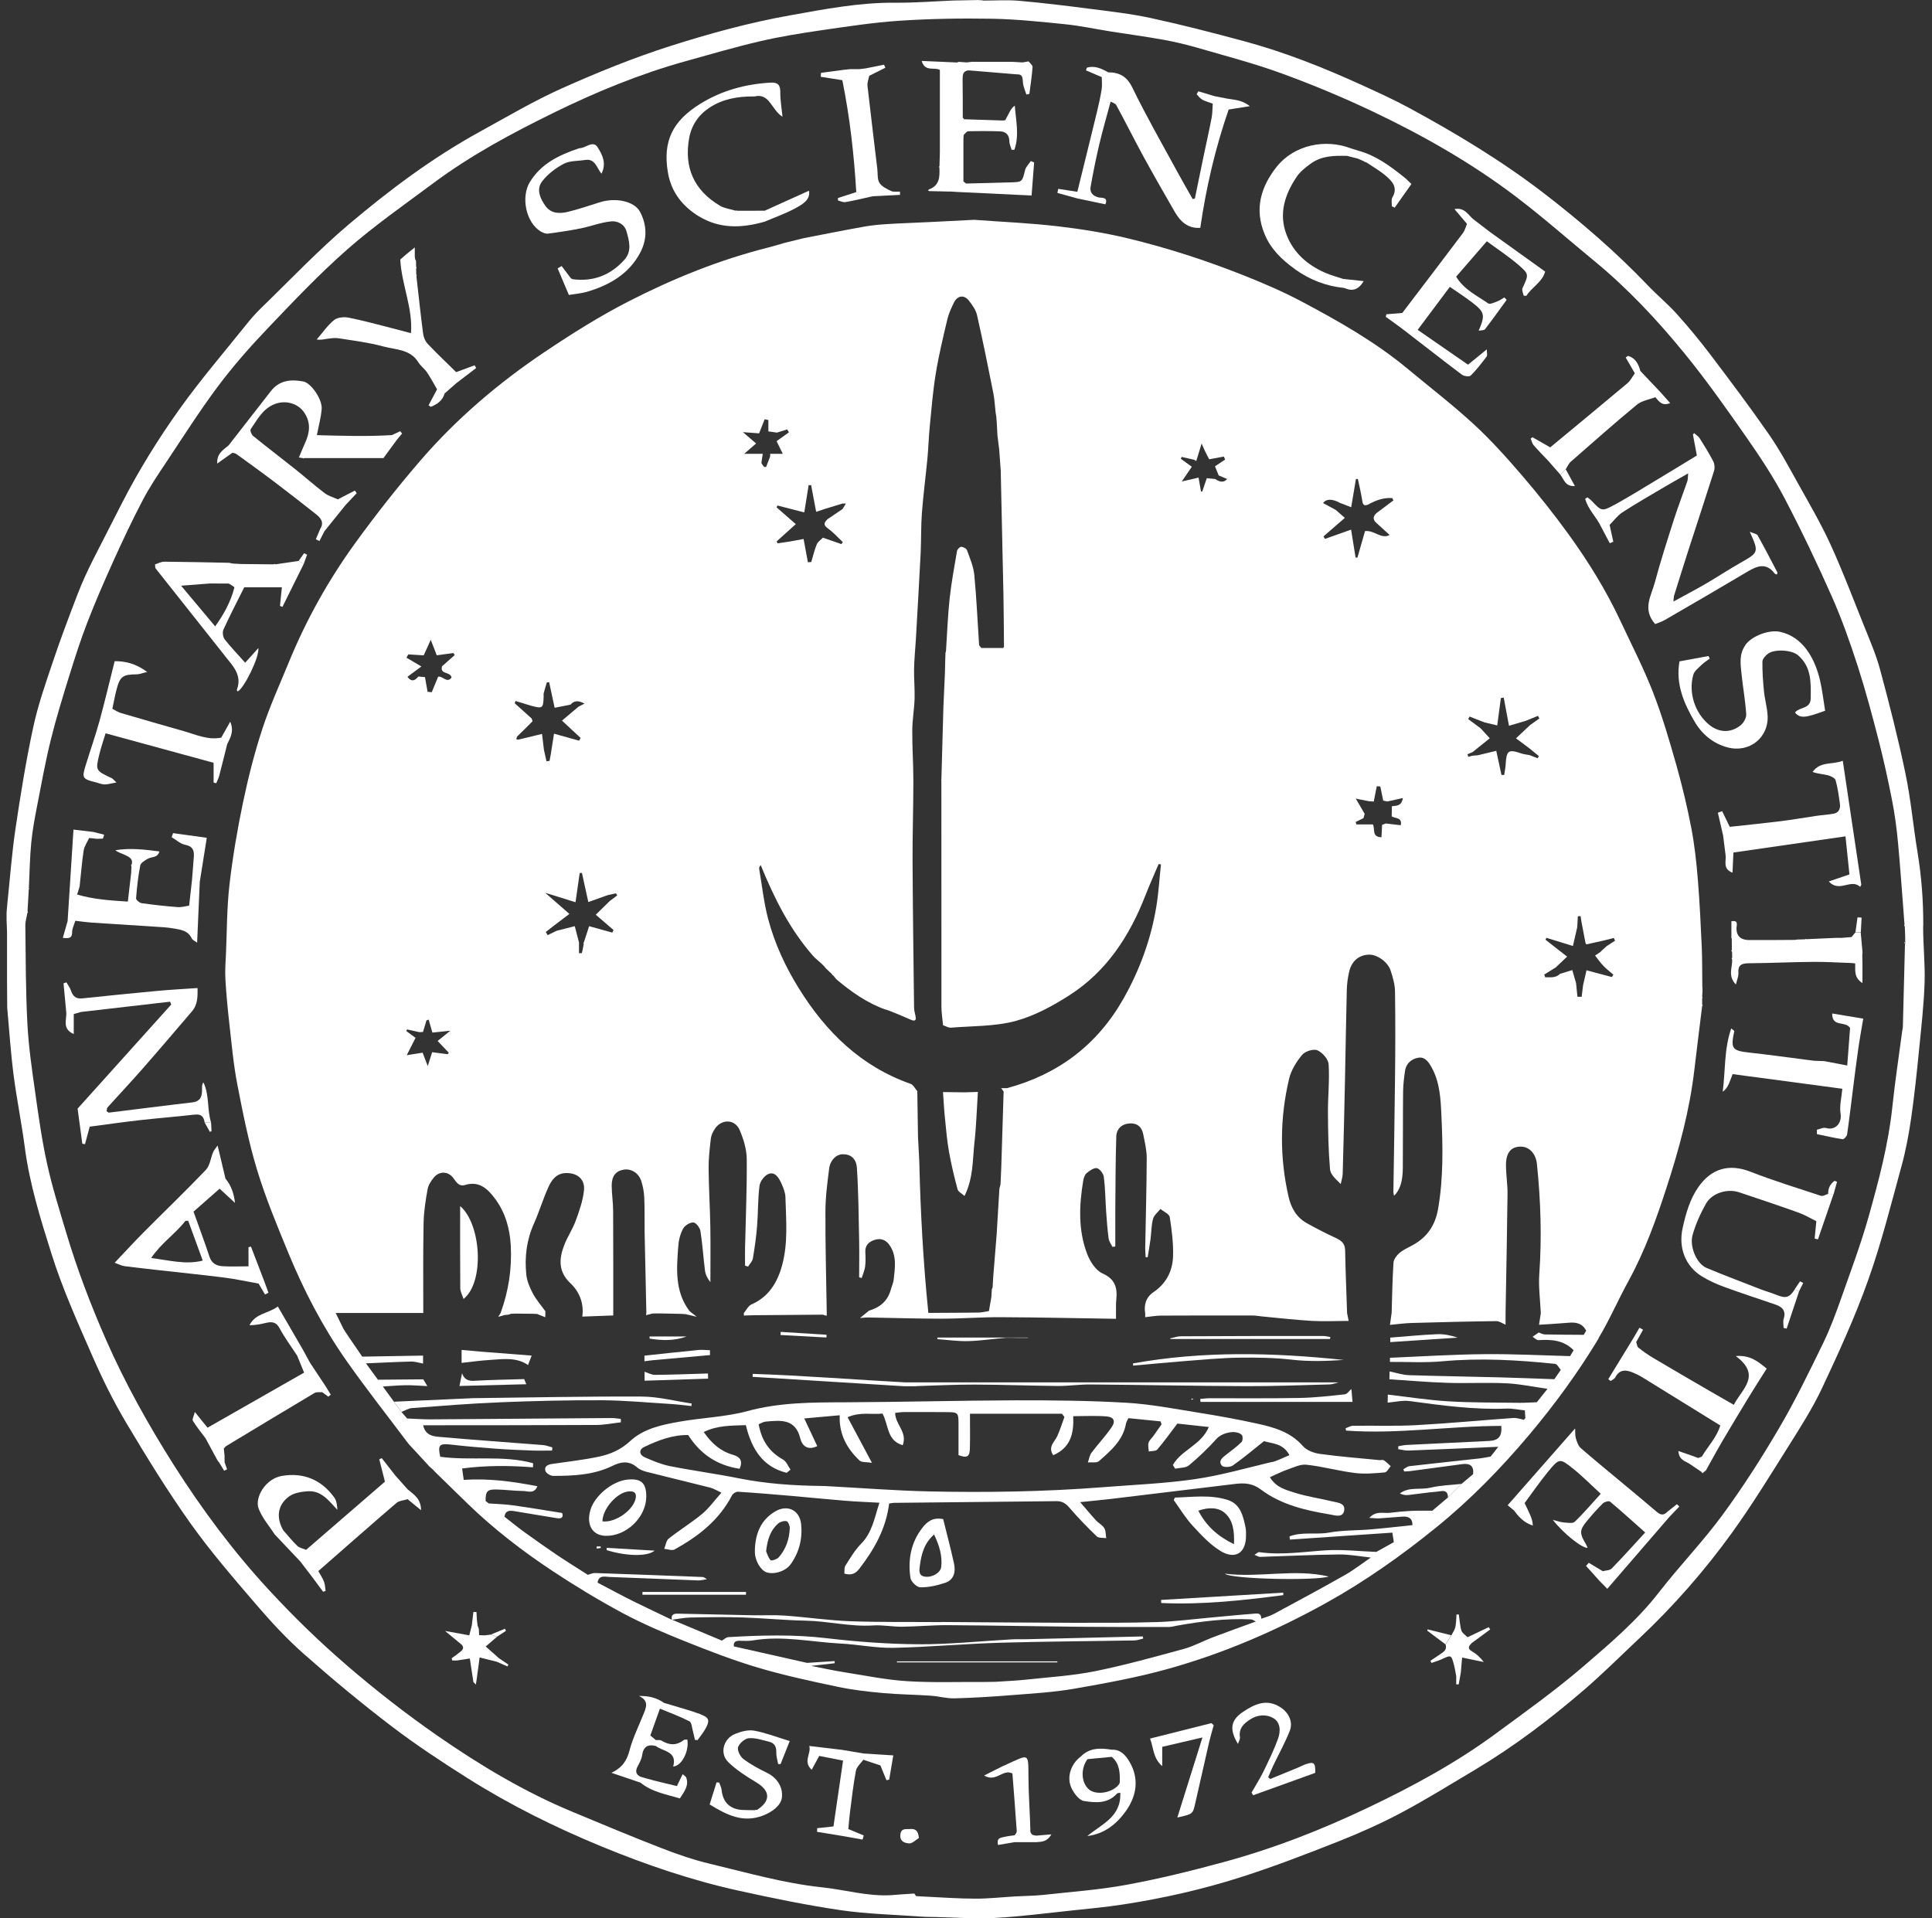 <svg width="141" height="140" viewBox="0 0 141 140" fill="none" xmlns="http://www.w3.org/2000/svg">
<rect x="0" y="0" width="141" height="140" fill="#333333" stroke="none"/>
<g clip-path="url(#clip0_623_159)">
<path d="M140.362 67.568C140.371 65.764 140.236 63.983 139.944 62.205C139.628 60.292 139.459 58.349 139.062 56.453C138.534 53.907 137.888 51.382 137.212 48.869C136.904 47.725 136.414 46.623 135.975 45.517C135.198 43.574 134.455 41.619 133.585 39.719C132.897 38.22 132.06 36.784 131.254 35.34C130.566 34.111 129.903 32.857 129.1 31.704C127.724 29.719 126.267 27.785 124.81 25.86C124.037 24.838 123.214 23.85 122.357 22.895C121.698 22.165 120.929 21.532 120.25 20.818C117.91 18.369 115.355 16.169 112.674 14.104C109.587 11.731 106.264 9.733 102.848 7.88C101.72 7.267 100.546 6.739 99.377 6.203C96.598 4.936 93.765 3.809 90.813 3.011C88.558 2.403 86.295 1.816 84.014 1.322C82.532 1.001 81.012 0.832 79.5 0.638C77.803 0.418 76.101 0.211 74.395 0.059C73.529 -0.017 72.651 0.042 71.777 0.042C71.739 0.034 71.705 0.029 71.667 0.021C71.57 0.017 71.473 0.008 71.376 0.004L69.556 0.038C68.154 0.097 66.748 0.211 65.346 0.198C62.74 0.173 60.194 0.667 57.665 1.119C54.696 1.647 51.761 2.453 48.886 3.37C46.208 4.227 43.586 5.295 41.014 6.444C38.95 7.369 36.99 8.53 35.001 9.623C31.573 11.507 28.448 13.846 25.475 16.359C23.203 18.28 21.151 20.455 19.01 22.528C18.642 22.887 18.3 23.28 17.98 23.681C16.354 25.712 14.652 27.692 13.14 29.804C11.569 32 10.146 34.293 8.905 36.712C8.2 38.089 7.49 39.47 6.789 40.855C6.376 41.678 5.987 42.519 5.658 43.38C5.033 45.001 4.42 46.627 3.867 48.274C3.335 49.853 2.778 51.441 2.427 53.067C1.899 55.516 1.498 57.999 1.131 60.482C0.861 62.294 0.73 64.122 0.536 65.946L0.476 66.647C0.476 66.736 0.476 66.829 0.472 66.917C0.485 67.297 0.502 67.677 0.514 68.053C0.514 69.282 0.514 70.511 0.514 71.744L0.527 73.555C0.675 75.177 0.78 76.807 0.987 78.42C1.215 80.202 1.579 81.967 1.811 83.749C2.161 86.418 2.959 88.981 3.762 91.523C4.556 94.048 5.653 96.485 6.718 98.917C7.444 100.581 8.25 102.223 9.175 103.782C10.666 106.286 12.194 108.777 13.879 111.15C15.349 113.219 17.021 115.153 18.676 117.083C19.774 118.363 20.927 119.613 22.19 120.727C24.263 122.556 26.395 124.329 28.596 126.006C30.382 127.366 32.265 128.607 34.165 129.806C37.256 131.753 40.525 133.374 43.903 134.764C47.163 136.107 50.495 137.242 53.94 137.998C56.394 138.539 58.86 139.046 61.347 139.413C63.281 139.696 65.253 139.738 67.208 139.882C67.584 139.911 67.964 139.907 68.34 139.915C69.75 139.945 71.169 140.059 72.575 139.983C74.458 139.882 76.333 139.637 78.212 139.438C79.462 139.307 80.712 139.189 81.954 138.999C84.863 138.552 87.739 137.905 90.543 137.01C92.962 136.237 95.344 135.321 97.709 134.384C99.267 133.767 100.812 133.075 102.29 132.289C104.148 131.297 105.943 130.182 107.755 129.101C110.546 127.429 113.126 125.465 115.588 123.35C116.981 122.15 118.282 120.85 119.62 119.592C122.133 117.231 124.4 114.642 126.415 111.851C127.867 109.837 129.168 107.713 130.49 105.61C131.368 104.212 132.267 102.815 132.968 101.328C134.185 98.74 135.38 96.126 136.338 93.436C137.309 90.712 138.015 87.887 138.779 85.092C139.096 83.943 139.311 82.757 139.484 81.574C139.72 79.923 139.894 78.26 140.058 76.6C140.219 74.978 140.405 73.353 140.459 71.727C140.506 70.346 140.345 68.961 140.354 67.576L140.362 67.568ZM139.028 68.894C138.977 70.925 138.922 72.956 138.872 74.987C138.855 75.076 138.842 75.164 138.825 75.253C138.58 77.107 138.297 78.956 138.103 80.814C137.816 83.521 137.119 86.143 136.389 88.745C135.827 90.75 135.092 92.71 134.4 94.673C133.999 95.809 133.581 96.954 133.053 98.035C132.039 100.116 131.03 102.207 129.856 104.204C128.577 106.387 127.209 108.528 125.71 110.568C124.274 112.523 122.572 114.284 121.081 116.205C119.489 118.261 117.522 119.929 115.579 121.602C113.535 123.358 111.331 124.933 109.156 126.534C106.264 128.662 103.11 130.372 99.875 131.913C96.442 133.552 92.903 134.933 89.225 135.925C86.915 136.55 84.585 137.128 82.232 137.559C80.227 137.931 78.179 138.074 76.147 138.298C75.476 138.37 74.8 138.37 74.125 138.408C73.141 138.463 72.157 138.577 71.177 138.573C69.961 138.573 68.745 138.48 67.529 138.425C67.495 138.425 67.461 138.425 67.432 138.421C67.238 138.408 67.047 138.395 66.853 138.387C66.807 138.323 66.752 138.197 66.71 138.201C66.148 138.231 65.587 138.277 65.029 138.319C63.315 138.416 61.672 137.922 59.991 137.745C57.188 137.449 54.498 136.668 51.774 136.018C50.554 135.727 49.359 135.308 48.189 134.852C46.048 134.021 43.928 133.13 41.804 132.247C38.299 130.794 35.056 128.852 31.957 126.703C29.651 125.106 27.43 123.371 25.306 121.542C23.321 119.832 21.425 117.991 19.648 116.066C17.046 113.253 14.758 110.188 12.701 106.949C10.839 104.014 9.154 100.999 7.752 97.815C6.62 95.239 5.624 92.625 4.822 89.931C4.332 88.288 3.812 86.646 3.445 84.974C3.061 83.242 2.816 81.477 2.567 79.721C2.334 78.07 2.089 76.414 2.001 74.751C1.874 72.36 1.878 69.962 1.849 67.563C1.845 67.247 1.95 66.93 2.001 66.613C2.013 66.605 2.043 66.596 2.043 66.592C2.035 66.567 2.022 66.541 2.009 66.516C2.039 65.984 2.068 65.456 2.098 64.924C2.132 64.89 2.136 64.857 2.106 64.819C2.161 63.721 2.174 62.614 2.279 61.521C2.368 60.604 2.537 59.697 2.714 58.793C3.023 57.197 3.314 55.592 3.703 54.013C4.087 52.459 4.56 50.922 5.033 49.393C5.447 48.059 5.873 46.724 6.376 45.424C6.967 43.891 7.625 42.383 8.301 40.889C8.973 39.406 9.665 37.937 10.421 36.497C10.898 35.581 11.481 34.715 12.055 33.853C13.318 31.957 14.538 30.028 15.902 28.203C17.004 26.73 18.229 25.336 19.5 24.002C21.404 22.005 23.304 19.994 25.373 18.179C27.358 16.439 29.537 14.923 31.657 13.344C34.376 11.321 37.366 9.721 40.389 8.238C43.493 6.714 46.711 5.388 50.064 4.459C51.867 3.957 53.666 3.429 55.49 3.006C56.955 2.664 58.45 2.428 59.941 2.208C61.845 1.934 63.754 1.638 65.667 1.512C67.913 1.364 70.172 1.33 72.423 1.368C74.209 1.402 75.996 1.592 77.778 1.773C78.88 1.887 79.965 2.124 81.063 2.297C82.338 2.5 83.613 2.669 84.884 2.897C85.72 3.049 86.548 3.243 87.363 3.479C89.432 4.079 91.527 4.624 93.549 5.363C95.804 6.186 98.03 7.115 100.2 8.146C103.874 9.894 107.412 11.904 110.656 14.37C112.623 15.865 114.481 17.507 116.39 19.078C118.805 21.067 120.938 23.347 122.91 25.759C124.552 27.768 126.052 29.901 127.538 32.033C128.513 33.431 129.455 34.867 130.245 36.374C131.474 38.722 132.622 41.125 133.695 43.549C134.425 45.196 135.025 46.906 135.582 48.624C136.157 50.407 136.638 52.218 137.107 54.034C137.478 55.482 137.799 56.947 138.086 58.413C138.285 59.426 138.42 60.452 138.517 61.478C138.703 63.48 138.838 65.486 138.994 67.487C138.982 67.504 138.96 67.525 138.965 67.534C138.977 67.568 138.998 67.601 139.015 67.631C139.02 67.77 139.028 67.91 139.032 68.049C139.032 68.142 139.036 68.235 139.041 68.332C139.041 68.475 139.041 68.619 139.045 68.763C139.045 68.805 139.045 68.851 139.045 68.894H139.028Z" fill="white"/>
<path d="M138.981 68.792C138.99 68.826 139.011 68.86 139.024 68.889C139.024 68.847 139.024 68.8 139.024 68.758C139.007 68.771 138.973 68.784 138.977 68.792H138.981Z" fill="white"/>
<path d="M116.66 97.672C117.475 96.316 118.1 94.851 118.864 93.466C120.055 91.291 120.883 88.969 121.643 86.629C122.547 83.851 123.311 81.026 123.653 78.108C123.835 76.541 124.037 74.975 124.227 73.412L124.269 73.366L124.227 73.319C124.227 73.163 124.227 73.007 124.227 72.846C124.24 72.838 124.265 72.825 124.261 72.821C124.253 72.796 124.24 72.77 124.227 72.745C124.236 72.593 124.244 72.441 124.253 72.289C124.248 72.162 124.244 72.031 124.236 71.905C124.223 70.988 124.236 70.068 124.198 69.151C124.122 67.496 124.046 65.841 123.911 64.19C123.809 62.944 123.674 61.698 123.442 60.474C123.146 58.932 122.783 57.4 122.357 55.888C121.846 54.089 121.322 52.282 120.646 50.542C119.958 48.768 119.08 47.071 118.273 45.344C117.222 43.089 115.913 40.982 114.46 38.972C113.4 37.511 112.273 36.092 111.099 34.724C109.976 33.414 108.814 32.118 107.548 30.953C106.006 29.534 104.338 28.254 102.725 26.912C100.382 24.965 97.747 23.47 95.074 22.047C93.68 21.304 92.219 20.675 90.75 20.092C87.992 18.998 85.167 18.082 82.283 17.389C80.611 16.988 78.901 16.714 77.195 16.515C75.21 16.283 73.208 16.198 71.211 16.051C71.181 16.051 71.152 16.047 71.122 16.042C70.003 16.097 68.88 16.156 67.761 16.211C66.756 16.262 65.751 16.291 64.75 16.355C64.197 16.389 63.64 16.439 63.095 16.536C61.609 16.802 60.126 17.098 58.644 17.385C58.167 17.503 57.686 17.622 57.209 17.74C56.841 17.845 56.474 17.964 56.102 18.056C52.538 18.948 49.147 20.32 45.892 21.988C43.776 23.069 41.745 24.348 39.769 25.674C36.399 27.933 33.312 30.56 30.66 33.638C29.005 35.56 27.43 37.561 25.939 39.618C23.984 42.312 22.363 45.209 21.096 48.295C20.433 49.913 19.702 51.505 19.158 53.164C18.579 54.925 18.119 56.737 17.739 58.552C17.321 60.545 16.979 62.56 16.746 64.582C16.556 66.234 16.565 67.91 16.493 69.578C16.463 70.211 16.413 70.849 16.451 71.482C16.514 72.572 16.62 73.665 16.742 74.751C16.911 76.22 17.038 77.702 17.321 79.151C17.726 81.237 18.14 83.335 18.756 85.367C19.377 87.41 20.201 89.399 21.016 91.376C22.156 94.15 23.532 96.814 25.255 99.272C26.699 101.333 28.262 103.309 29.773 105.323C29.803 105.361 29.837 105.399 29.866 105.433C30.31 105.91 30.753 106.387 31.192 106.869C31.23 106.911 31.268 106.957 31.306 107C31.408 107.092 31.513 107.185 31.615 107.278C31.657 107.325 31.695 107.367 31.737 107.413C32.539 108.199 33.342 108.984 34.148 109.765C36.057 111.611 38.156 113.228 40.364 114.685C42.007 115.77 43.7 116.796 45.431 117.725C46.892 118.506 48.429 119.165 49.971 119.782C51.727 120.487 53.501 121.171 55.317 121.712C57.225 122.277 59.181 122.7 61.131 123.109C62.212 123.337 63.319 123.464 64.421 123.565C65.586 123.671 66.756 123.679 67.926 123.76C68.5 123.798 69.074 123.966 69.644 123.954C71.067 123.916 72.495 123.827 73.914 123.713C75.4 123.595 76.895 123.51 78.36 123.257C80.657 122.856 82.967 122.438 85.209 121.813C89.276 120.681 93.144 119.017 96.835 116.961C99.659 115.39 102.286 113.528 104.794 111.497C107.294 109.474 109.528 107.185 111.601 104.724C113.472 102.498 115.178 100.163 116.673 97.68L116.66 97.672ZM112.792 68.585C112.813 68.539 112.839 68.493 112.86 68.446C113.502 68.645 114.143 68.839 114.794 69.042C114.904 68.564 115.009 68.113 115.11 67.665C115.123 67.403 115.136 67.141 115.153 66.879C115.22 66.871 115.288 66.863 115.351 66.858C115.376 67.01 115.398 67.162 115.423 67.314C115.52 67.813 115.613 68.311 115.71 68.814L115.773 68.927C116.179 68.839 116.584 68.746 116.985 68.657C117.251 68.59 117.513 68.526 117.779 68.459C117.809 68.526 117.838 68.594 117.868 68.657C117.661 68.792 117.458 68.923 117.251 69.058C117.15 69.151 117.044 69.244 116.943 69.337C116.909 69.371 116.876 69.4 116.842 69.434L116.804 69.477C116.673 69.565 116.542 69.654 116.411 69.743C116.614 69.996 116.795 70.262 117.019 70.494C117.243 70.726 117.505 70.925 117.745 71.136C117.707 71.195 117.674 71.25 117.636 71.309C117.019 71.144 116.407 70.98 115.786 70.815C115.689 71.242 115.613 71.567 115.537 71.896C115.503 72.183 115.465 72.47 115.431 72.753C115.33 72.753 115.224 72.749 115.123 72.745C115.089 72.411 115.056 72.078 115.022 71.744C114.933 71.44 114.844 71.136 114.747 70.802C114.346 70.925 114.101 70.997 113.856 71.073C113.527 71.398 113.143 71.318 112.771 71.326C112.746 71.258 112.72 71.195 112.699 71.128C112.978 70.954 113.257 70.785 113.535 70.612C113.789 70.372 114.042 70.127 114.371 69.819C113.818 69.384 113.303 68.982 112.792 68.585ZM108.054 53.151C107.754 52.928 107.455 52.708 107.151 52.484C107.184 52.421 107.218 52.362 107.252 52.298C107.611 52.438 107.97 52.581 108.333 52.721C108.637 52.792 108.941 52.869 109.27 52.945C109.368 52.218 109.452 51.581 109.536 50.947C109.604 50.935 109.676 50.926 109.743 50.913C109.862 51.559 109.984 52.201 110.128 52.97C110.533 52.852 110.938 52.729 111.348 52.611C111.648 52.489 111.943 52.37 112.243 52.248C112.277 52.311 112.311 52.374 112.345 52.438C112.121 52.598 111.897 52.759 111.673 52.915C111.344 53.223 111.014 53.532 110.639 53.886C111.006 54.161 111.314 54.389 111.618 54.617C111.85 54.807 112.079 54.997 112.311 55.183C112.281 55.237 112.247 55.288 112.218 55.343C112.028 55.267 111.834 55.191 111.644 55.115C111.437 55.073 111.221 55.056 111.023 54.988C110.077 54.667 109.942 54.765 109.883 55.82C109.866 56.069 109.815 56.314 109.777 56.563C109.71 56.563 109.642 56.563 109.579 56.559C109.46 56.01 109.342 55.465 109.199 54.798C108.751 54.908 108.337 55.01 107.923 55.107C107.881 55.115 107.843 55.119 107.801 55.128C107.695 55.136 107.586 55.145 107.48 55.153C107.374 55.178 107.265 55.204 107.159 55.233C107.138 55.174 107.121 55.115 107.1 55.052C107.227 54.997 107.353 54.942 107.48 54.887C107.873 54.57 108.261 54.258 108.726 53.882C108.489 53.624 108.274 53.388 108.054 53.151ZM102.223 60.229C101.843 60.182 101.488 60.144 101.137 60.102C101.049 60.136 100.956 60.17 100.867 60.203C100.85 60.499 100.838 60.795 100.821 61.107C100.09 61.086 100.373 60.524 100.196 60.17H98.988C98.971 60.111 98.959 60.047 98.942 59.988C99.132 59.895 99.317 59.806 99.507 59.714C99.537 59.608 99.567 59.502 99.596 59.397C99.398 59.055 99.199 58.717 98.946 58.286C99.339 58.367 99.617 58.421 99.896 58.476C100.018 58.485 100.137 58.493 100.259 58.502C100.331 58.13 100.407 57.754 100.479 57.383C100.563 57.387 100.652 57.391 100.736 57.4C100.808 57.742 100.88 58.088 100.947 58.43C101.049 58.451 101.146 58.476 101.247 58.497C101.598 58.417 101.948 58.341 102.383 58.244C102.282 58.852 101.902 58.801 101.581 58.84C101.577 59.089 101.572 59.338 101.568 59.587C101.834 59.743 102.354 59.646 102.227 60.237L102.223 60.229ZM97.844 36.721C98.076 36.81 98.308 36.903 98.612 37.021C98.731 36.316 98.844 35.636 98.959 34.956C99.005 34.956 99.056 34.96 99.102 34.964C99.208 35.467 99.326 35.965 99.406 36.472C99.453 36.759 99.486 36.991 99.862 36.818C100.411 36.514 100.985 36.303 101.61 36.353C101.64 36.408 101.67 36.463 101.695 36.522C101.281 36.831 100.867 37.143 100.453 37.451C100.2 37.688 100.175 37.924 100.453 38.169C100.762 38.448 101.07 38.731 101.42 39.048C100.77 39.368 100.331 38.689 99.621 38.761C99.448 39.368 99.258 40.032 99.068 40.694C99.022 40.694 98.98 40.694 98.933 40.694C98.828 40.036 98.722 39.373 98.604 38.655C97.894 38.904 97.295 39.115 96.699 39.331C96.661 39.271 96.628 39.208 96.59 39.149C97.096 38.71 97.603 38.271 98.148 37.798C97.932 37.612 97.713 37.413 97.489 37.219C97.181 37.05 96.877 36.886 96.556 36.712C96.818 36.389 97.246 36.394 97.84 36.729L97.844 36.721ZM86.231 33.347C86.535 33.414 86.844 33.482 87.148 33.554L87.304 33.651C87.418 33.275 87.532 32.899 87.697 32.371C87.811 32.629 87.878 32.794 87.954 32.95C88.047 33.144 88.148 33.33 88.25 33.52C88.609 33.453 88.963 33.389 89.322 33.322C89.352 33.393 89.381 33.469 89.411 33.541C89.166 33.706 88.917 33.87 88.672 34.035C88.761 34.255 88.854 34.479 88.942 34.698C89.145 34.787 89.352 34.871 89.555 34.96C89.338 35.216 89.049 35.216 88.689 34.96C88.49 34.943 88.288 34.922 88.072 34.901C87.95 35.264 87.849 35.564 87.747 35.864C87.713 35.868 87.68 35.872 87.65 35.876C87.595 35.577 87.544 35.273 87.473 34.859C87.088 34.947 86.708 35.036 86.248 35.142C86.518 34.745 86.763 34.386 86.979 34.065C86.679 33.849 86.43 33.668 86.181 33.486C86.198 33.44 86.214 33.389 86.236 33.343L86.231 33.347ZM64.649 73.678C65.27 73.898 65.869 74.164 66.473 74.425C66.807 74.569 66.879 74.451 66.811 74.143C66.777 73.944 66.71 73.746 66.71 73.547C66.667 69.962 66.617 66.381 66.6 62.796C66.591 60.862 66.659 58.932 66.659 56.998C66.659 55.765 66.57 54.532 66.579 53.303C66.583 52.535 66.722 51.771 66.748 51.002C66.769 50.28 66.697 49.558 66.71 48.84C66.722 48.118 66.798 47.396 66.841 46.674C66.959 44.571 67.085 42.468 67.191 40.365C67.237 39.394 67.208 38.418 67.28 37.451C67.381 36.13 67.554 34.816 67.681 33.499C67.757 32.709 67.778 31.915 67.854 31.126C67.981 29.829 68.086 28.529 68.297 27.245C68.513 25.923 68.829 24.614 69.138 23.309C69.239 22.887 69.425 22.478 69.619 22.085C69.881 21.553 70.371 21.494 70.725 21.958C70.966 22.271 71.219 22.625 71.304 22.997C71.73 24.88 72.115 26.772 72.49 28.668C72.588 29.149 72.605 29.644 72.664 30.133C72.681 30.226 72.693 30.315 72.71 30.408C72.723 30.547 72.731 30.691 72.744 30.83C72.761 31.143 72.778 31.459 72.795 31.772C72.837 32.127 72.883 32.477 72.925 32.832C72.963 33.339 72.997 33.849 73.035 34.356C73.103 37.405 73.17 40.45 73.234 43.498C73.259 44.74 73.259 45.986 73.272 47.227C73.242 47.24 73.221 47.261 73.213 47.295C72.655 47.295 72.098 47.295 71.621 47.295C71.511 47.155 71.46 47.117 71.456 47.079C71.342 45.373 71.27 43.663 71.106 41.961C71.046 41.345 70.785 40.741 70.569 40.15C70.527 40.027 70.29 39.909 70.143 39.909C70.041 39.909 69.864 40.099 69.843 40.221C69.644 41.383 69.429 42.548 69.302 43.718C69.167 44.976 69.125 46.243 69.041 47.506C69.028 47.552 69.015 47.603 69.003 47.649C68.998 47.806 68.994 47.962 68.986 48.114C68.977 48.473 68.969 48.832 68.96 49.191C68.952 49.393 68.939 49.596 68.931 49.799C68.906 50.398 68.876 51.002 68.851 51.602L68.703 56.906C68.686 56.927 68.682 56.952 68.703 56.977C68.703 62.467 68.703 67.956 68.707 73.446C68.707 73.906 68.783 74.366 68.825 74.827C69.019 74.89 69.214 75.017 69.4 75.004C70.97 74.877 72.592 74.92 74.095 74.523C75.484 74.151 76.827 73.421 78.052 72.635C80.763 70.9 82.439 68.315 83.592 65.355C83.892 64.582 84.234 63.827 84.559 63.062C84.614 63.071 84.673 63.079 84.728 63.087C84.618 64.105 84.559 65.131 84.394 66.145C84.002 68.547 83.174 70.807 81.975 72.918C80.07 76.267 77.22 78.416 73.5 79.417C73.356 79.417 73.213 79.417 73.065 79.417C73.124 79.501 73.187 79.582 73.246 79.666C73.187 81.516 73.132 83.369 73.073 85.219C73.069 85.35 73.065 85.481 73.056 85.612C73.044 85.89 73.031 86.169 73.018 86.448C72.993 86.549 72.968 86.646 72.938 86.747L72.757 89.75C72.752 89.834 72.748 89.919 72.744 90.003C72.659 91.05 72.575 92.102 72.49 93.149C72.478 93.326 72.469 93.508 72.457 93.685C72.457 93.774 72.448 93.867 72.444 93.956C72.423 94.006 72.402 94.053 72.385 94.103C72.376 94.264 72.368 94.424 72.355 94.589V94.644C72.292 94.99 72.233 95.341 72.174 95.687C71.921 95.725 71.671 95.793 71.418 95.797C70.198 95.814 68.973 95.814 67.753 95.822C67.377 92.14 67.178 88.445 67.09 84.742C67.06 84.159 67.026 83.576 66.997 82.993C66.98 81.874 66.963 80.755 66.946 79.636C66.786 79.455 66.659 79.176 66.456 79.104C62.837 77.829 60.283 75.329 58.302 72.137C57.322 70.558 56.546 68.889 56.068 67.099C55.748 65.896 55.617 64.646 55.405 63.413C55.393 63.337 55.426 63.248 55.519 63.142C56.499 65.541 57.635 67.83 59.354 69.781C59.392 69.823 59.434 69.861 59.472 69.903C59.649 70.059 59.822 70.216 60 70.372L60.148 70.524C60.19 70.574 60.232 70.625 60.274 70.676L60.431 70.823C60.473 70.862 60.515 70.904 60.553 70.942C60.608 70.993 60.663 71.043 60.718 71.094C60.722 71.144 60.751 71.174 60.802 71.183C60.878 71.28 60.954 71.373 61.034 71.47C62.128 72.39 63.281 73.209 64.649 73.691V73.678ZM58.699 37.384C58.817 36.657 58.919 36.033 59.016 35.408C59.075 35.408 59.138 35.408 59.197 35.408C59.311 36.024 59.43 36.641 59.565 37.358C59.78 37.287 60.004 37.211 60.224 37.135C60.646 37.008 61.068 36.877 61.49 36.75C61.571 36.75 61.655 36.75 61.735 36.75C61.655 36.886 61.571 37.017 61.49 37.152C61.119 37.401 60.751 37.65 60.38 37.903C60.148 38.14 60.067 38.317 60.418 38.566C60.819 38.849 61.153 39.229 61.511 39.567C61.478 39.613 61.44 39.664 61.406 39.711C60.958 39.554 60.507 39.398 60.059 39.242C59.907 39.398 59.691 39.533 59.611 39.723C59.438 40.141 59.337 40.585 59.206 41.02C59.126 41.024 59.041 41.028 58.961 41.036L58.648 39.339C58.298 39.402 57.952 39.47 57.601 39.529C57.314 39.575 57.027 39.613 56.74 39.656C56.723 39.605 56.706 39.554 56.689 39.504C57.141 39.098 57.589 38.693 58.078 38.254C57.61 37.844 57.145 37.439 56.676 37.029C56.698 36.983 56.719 36.936 56.74 36.894C57.382 37.059 58.023 37.223 58.691 37.397L58.699 37.384ZM55.401 31.624C55.536 31.282 55.672 30.94 55.807 30.598C55.895 30.619 55.988 30.636 56.077 30.657V31.485C56.284 31.514 56.491 31.544 56.702 31.573C56.951 31.497 57.204 31.421 57.453 31.341L57.576 31.556C57.276 31.772 56.976 31.983 56.676 32.198C56.828 32.511 56.98 32.823 57.128 33.123H56.212C56.212 33.191 56.208 33.258 56.203 33.326C56.106 33.579 56.009 33.828 55.912 34.082C55.883 34.069 55.853 34.073 55.824 34.094C55.798 34.082 55.777 34.069 55.752 34.061C55.726 34.027 55.701 33.997 55.676 33.963C55.663 33.942 55.65 33.921 55.633 33.904C55.612 33.866 55.587 33.828 55.566 33.79C55.6 33.566 55.633 33.347 55.667 33.123H54.312C54.628 32.849 54.89 32.621 55.182 32.367C54.852 32.084 54.582 31.852 54.219 31.54C54.683 31.573 55.038 31.599 55.397 31.628L55.401 31.624ZM44.359 65.33C44.557 65.288 44.76 65.245 44.958 65.199C44.988 65.25 45.013 65.305 45.043 65.355C44.865 65.49 44.688 65.621 44.507 65.756C44.177 66.081 43.848 66.407 43.48 66.761C43.991 67.201 44.384 67.538 44.777 67.876C44.747 67.939 44.718 68.003 44.688 68.066C44.127 67.91 43.561 67.754 42.995 67.597C42.86 68.02 42.733 68.404 42.606 68.792L42.56 68.83L42.606 68.868C42.577 69.016 42.547 69.164 42.522 69.312C42.501 69.396 42.48 69.485 42.459 69.569H42.256V68.784C42.154 68.395 42.057 68.007 41.948 67.597C41.462 67.72 41.044 67.825 40.63 67.931C40.411 68.037 40.187 68.146 39.967 68.252C39.921 68.176 39.879 68.1 39.832 68.02C40.047 67.851 40.263 67.686 40.482 67.517C40.816 67.264 41.15 67.01 41.555 66.702C40.985 66.204 40.453 65.739 39.786 65.157C40.613 65.414 41.285 65.625 42.002 65.849C42.108 65.102 42.209 64.409 42.307 63.717C42.361 63.717 42.416 63.717 42.471 63.712C42.623 64.413 42.779 65.114 42.936 65.837C43.455 65.651 43.907 65.49 44.355 65.33H44.359ZM37.628 51.163C38.016 51.281 38.405 51.399 38.793 51.517C39.604 51.728 39.646 51.695 39.676 50.846C39.676 50.753 39.663 50.656 39.688 50.567C39.752 50.314 39.832 50.06 39.908 49.807C39.963 49.799 40.018 49.794 40.077 49.786C40.199 50.369 40.326 50.947 40.478 51.657C40.82 51.589 41.23 51.509 41.635 51.429C41.922 51.091 42.264 51.137 42.657 51.353C42.509 51.429 42.361 51.505 42.214 51.581C41.825 51.91 41.437 52.235 41.014 52.594C41.483 53.033 41.926 53.447 42.374 53.857C42.34 53.924 42.307 53.992 42.269 54.059C41.66 53.89 41.052 53.721 40.432 53.548C40.347 54.089 40.271 54.566 40.199 55.039C40.17 55.204 40.136 55.373 40.106 55.537L39.883 55.558C39.819 55.28 39.76 55.005 39.697 54.727C39.651 54.351 39.608 53.975 39.558 53.565C38.903 53.721 38.354 53.857 37.805 53.988C37.763 53.975 37.717 53.962 37.674 53.945L37.742 53.751C37.771 53.721 37.801 53.692 37.835 53.662C38.177 53.329 38.523 52.995 38.857 52.649C38.882 52.619 38.819 52.51 38.797 52.434C38.388 52.066 37.978 51.695 37.564 51.327C37.586 51.268 37.607 51.213 37.628 51.154V51.163ZM29.79 47.759C30.149 47.78 30.512 47.806 30.922 47.831C31.07 47.51 31.226 47.164 31.437 46.699C31.606 47.138 31.733 47.464 31.876 47.827C32.316 47.767 32.7 47.717 33.084 47.662C33.118 47.708 33.156 47.759 33.19 47.806L32.261 48.629C32.083 49.254 32.881 48.992 32.953 49.452C32.624 49.904 32.303 49.313 31.978 49.389C31.822 49.765 31.665 50.141 31.509 50.521C31.408 50.512 31.306 50.5 31.205 50.491C31.142 50.132 31.078 49.773 31.015 49.419C30.855 49.406 30.694 49.389 30.534 49.376C30.297 49.655 30.056 49.816 29.735 49.398C30.01 49.191 30.285 48.992 30.753 48.642C30.344 48.401 30.002 48.198 29.664 48C29.706 47.919 29.752 47.839 29.795 47.763L29.79 47.759ZM29.71 75.131C30.01 75.198 30.306 75.266 30.605 75.333C30.694 75.329 30.783 75.321 30.871 75.317C30.956 75.034 31.04 74.755 31.125 74.472C31.18 74.455 31.23 74.434 31.285 74.417C31.374 74.734 31.463 75.05 31.555 75.363C31.952 75.321 32.311 75.287 32.865 75.228C32.48 75.536 32.227 75.743 31.94 75.975C32.231 76.284 32.493 76.558 32.751 76.832C32.725 76.871 32.7 76.904 32.675 76.942C32.299 76.896 31.927 76.845 31.539 76.794C31.442 77.099 31.357 77.365 31.218 77.804C31.049 77.369 30.947 77.099 30.842 76.828C30.462 76.892 30.078 76.951 29.685 77.014C29.913 76.558 30.12 76.153 30.327 75.747C30.103 75.583 29.875 75.414 29.651 75.249C29.672 75.211 29.689 75.173 29.71 75.135V75.131ZM88.482 119.511C87.785 119.778 87.118 120.149 86.404 120.343C84.255 120.93 82.101 121.53 79.918 121.973C78.276 122.303 76.582 122.404 74.91 122.586C74.163 122.666 73.411 122.695 72.664 122.746L71.811 122.759C69.936 122.746 68.061 122.818 66.195 122.7C64.67 122.603 63.158 122.29 61.647 122.054C60.827 121.923 60.012 121.745 59.197 121.585C59.772 121.521 60.342 121.454 60.916 121.391V121.234C60.24 121.277 59.573 121.319 58.902 121.365C57.12 120.964 55.342 120.563 53.56 120.162C53.514 119.841 53.683 119.748 53.974 119.752C54.303 119.756 54.641 119.778 54.962 119.723C57.111 119.359 59.231 119.845 61.359 119.955C62.647 120.022 63.931 120.293 65.211 120.267C67.795 120.212 70.379 119.972 72.963 119.896C76.236 119.799 79.509 119.786 82.781 119.727C82.997 119.727 83.212 119.638 83.432 119.592C83.423 119.541 83.41 119.486 83.402 119.435C80.573 119.503 77.748 119.571 74.919 119.638C74.543 119.647 74.163 119.63 73.787 119.651C71.532 119.778 69.281 120.018 67.026 120.006C64.776 119.993 62.512 119.82 60.274 119.558C57.897 119.279 55.528 119.347 53.155 119.486C52.994 119.495 52.842 119.651 52.686 119.74C51.474 119.233 50.262 118.722 49.05 118.215C49.489 118.16 49.933 118.063 50.372 118.055C51.647 118.029 52.922 118.008 54.194 118.05C55.722 118.097 57.246 118.253 58.771 118.283C60.426 118.312 62.052 118.739 63.72 118.633C64.417 118.587 65.126 118.73 65.831 118.726C66.933 118.713 68.04 118.608 69.142 118.612C72.372 118.633 75.598 118.696 78.829 118.73C80.999 118.751 83.17 118.747 85.34 118.743C85.522 118.743 85.708 118.68 85.889 118.65C87.675 118.333 89.466 118.105 91.286 118.19C91.408 118.194 91.531 118.291 91.653 118.346C90.593 118.734 89.533 119.11 88.482 119.511ZM111.2 103.617C110.951 103.571 110.693 103.474 110.449 103.49C108.084 103.659 105.723 103.887 103.359 104.014C101.826 104.099 100.284 104.035 98.743 104.061C98.562 104.061 98.384 104.179 98.203 104.242C98.215 104.297 98.228 104.352 98.236 104.411C102.02 104.686 105.791 104.073 109.566 104.069C109.629 104.829 109.376 105.129 108.675 105.167C106.657 105.268 104.638 105.361 102.615 105.462C102.425 105.471 102.235 105.526 102.045 105.555C102.045 105.627 102.045 105.695 102.045 105.767C102.299 105.805 102.556 105.881 102.805 105.868C104.989 105.788 107.167 105.686 109.346 105.593L108.789 106.307C108.536 106.349 108.287 106.408 108.029 106.438C106.306 106.628 104.583 106.81 102.865 107.008C102.708 107.025 102.565 107.156 102.417 107.236C102.438 107.291 102.463 107.342 102.484 107.396C102.641 107.384 102.797 107.384 102.953 107.363C104.207 107.198 105.457 107.029 106.711 106.86C107.269 106.784 107.581 106.978 107.51 107.591C107.227 107.827 106.948 108.064 106.665 108.3C106.336 108.63 106.002 108.963 105.673 109.293C105.293 109.613 104.913 109.939 104.533 110.259C104.013 110.259 103.494 110.251 102.979 110.272C102.463 110.298 101.952 110.344 101.441 110.412C100.973 110.471 100.428 110.234 99.934 110.783C100.263 110.8 100.466 110.83 100.665 110.817C101.226 110.783 101.784 110.728 102.345 110.69C102.767 110.665 103.084 110.779 103.084 111.311C102.062 111.417 101.074 111.535 100.078 111.619C99.051 111.708 98 111.674 96.995 111.856C96.041 112.029 95.027 111.775 94.111 112.134C94.119 112.21 94.128 112.291 94.136 112.367C96.619 112.198 99.102 112.029 101.615 111.86C101.665 112.194 101.695 112.371 101.724 112.552C101.298 112.789 100.871 113.025 100.445 113.266C100.398 113.313 100.352 113.359 100.31 113.405C100.356 113.359 100.403 113.313 100.445 113.266C99.208 113.22 97.962 113.072 96.729 113.152C95.116 113.258 93.515 113.515 91.894 113.283C91.818 113.27 91.725 113.376 91.552 113.477C91.75 113.553 91.852 113.629 91.953 113.629C93.879 113.57 95.8 113.473 97.725 113.452C98.494 113.443 99.267 113.595 100.04 113.676C99.419 114.102 98.823 114.571 98.173 114.942C96.454 115.918 94.71 116.855 92.971 117.793C92.684 117.949 92.358 118.029 92.046 118.143C92.059 117.675 91.708 117.759 91.451 117.78C90.399 117.86 89.348 117.97 88.296 118.063C87.034 118.177 85.771 118.342 84.508 118.384C82.46 118.447 80.412 118.443 78.364 118.439C75.159 118.43 71.954 118.401 68.749 118.38C68.724 118.38 68.703 118.388 68.677 118.388C66.469 118.371 64.256 118.405 62.052 118.325C60.46 118.266 58.877 118.029 57.285 117.915C56.512 117.86 55.726 117.903 54.949 117.89C53.121 117.856 51.297 117.814 49.468 117.772C49.147 117.763 48.962 117.86 49.033 118.219C48.087 117.767 47.142 117.324 46.204 116.86C45.334 116.425 44.473 115.96 43.611 115.508C43.7 114.93 44.152 115.082 44.498 115.095C46.656 115.171 48.818 115.268 50.976 115.348C51.141 115.352 51.309 115.301 51.592 115.259C51.419 115.158 51.364 115.103 51.309 115.099C48.679 114.997 46.052 114.896 43.421 114.807C43.248 114.803 43.075 114.892 42.902 114.938C42.159 114.461 41.403 113.997 40.668 113.503C39.874 112.966 39.089 112.413 38.312 111.851C37.801 111.484 37.315 111.083 36.817 110.699C36.876 110.226 37.21 110.234 37.552 110.293C38.582 110.462 39.612 110.64 40.643 110.804C41.078 110.872 41.111 110.656 41.023 110.424C39.756 110.226 38.582 110.023 37.408 109.863C36.83 109.782 36.247 109.77 35.664 109.727C35.588 109.668 35.516 109.605 35.44 109.546C35.436 108.849 35.554 108.697 36.226 108.71C36.876 108.722 37.531 108.815 38.181 108.82C38.523 108.82 38.979 109.064 39.22 108.473C37.417 108.123 35.647 107.882 33.844 108.009C33.81 107.781 33.781 107.553 33.726 107.177C35.462 106.949 37.176 106.957 38.899 107.092C38.899 106.991 38.907 106.894 38.907 106.793C36.695 106.18 34.38 106.628 32.138 106.324H32.13C31.936 105.458 32.066 105.336 32.911 105.433C34.005 105.56 35.098 105.653 36.196 105.733C37.087 105.8 37.978 105.834 38.869 105.868C39.342 105.885 39.815 105.868 40.292 105.868C40.297 105.792 40.305 105.712 40.309 105.636C40.077 105.577 39.849 105.484 39.617 105.467C37.092 105.264 34.562 105.095 32.041 104.867C31.598 104.829 31.049 104.757 30.88 104.023C31.188 104.023 31.437 104.023 31.686 104.023C35.626 104.018 39.562 104.023 43.502 104.001C44.105 104.001 44.709 103.875 45.313 103.807C45.313 103.723 45.309 103.638 45.305 103.558C45.072 103.537 44.84 103.49 44.608 103.495C40.204 103.524 35.799 103.562 31.395 103.592C30.838 103.592 30.276 103.55 29.714 103.528C29.579 103.372 29.444 103.216 29.305 103.06C29.123 102.811 28.942 102.566 28.76 102.317L27.941 101.193C28.494 101.16 29.047 101.109 29.6 101.1C30.128 101.096 30.656 101.138 31.188 101.164C31.091 100.999 30.99 100.834 30.892 100.67C29.79 100.678 28.684 100.687 27.582 100.699L26.708 99.504C27.802 99.458 28.899 99.399 29.993 99.373C30.285 99.365 30.58 99.466 30.876 99.517C30.876 99.323 30.876 99.133 30.876 98.938C29.398 98.964 27.92 98.989 26.438 99.014C26.163 98.618 25.893 98.216 25.618 97.819C25.488 97.621 25.352 97.427 25.221 97.228C25.171 97.148 25.116 97.068 25.065 96.983C24.901 96.645 24.736 96.312 24.499 95.826H30.892C30.892 93.635 30.871 91.439 30.914 89.247C30.93 88.432 31.061 87.609 31.205 86.802C31.26 86.494 31.458 86.19 31.661 85.941C32.071 85.447 32.725 85.476 33.101 86C33.316 86.3 33.506 86.617 33.937 86.486C34.972 86.169 35.597 86.769 36.129 87.486C36.88 88.496 37.21 89.661 37.277 90.915C37.366 92.609 37.113 94.243 36.534 95.831C36.479 95.923 36.42 96.016 36.365 96.109C36.526 96.063 36.686 96.02 36.847 95.974C36.927 95.966 37.011 95.961 37.092 95.953L37.298 95.885C37.417 95.881 37.531 95.877 37.649 95.873C38.05 95.877 38.451 95.881 38.852 95.885C38.966 95.89 39.08 95.894 39.194 95.898C39.393 95.978 39.596 96.058 39.794 96.139L39.803 95.704C39.49 95.265 39.127 94.855 38.878 94.382C38.654 93.96 38.455 93.483 38.409 93.014C38.278 91.734 38.434 90.489 38.971 89.294C39.355 88.436 39.625 87.529 40.009 86.671C40.25 86.131 40.592 85.637 41.293 85.616C42.125 85.59 42.708 86.063 42.619 86.887C42.539 87.638 42.277 88.382 42.015 89.1C41.791 89.716 41.407 90.269 41.175 90.882C40.795 91.874 40.731 92.807 41.631 93.656C42.294 94.285 42.627 95.129 42.497 96.092C43.248 96.063 44.004 96.037 44.756 96.008C44.756 93.462 44.76 90.915 44.747 88.369C44.747 87.761 44.646 87.149 44.642 86.54C44.642 85.831 44.941 85.464 45.516 85.367C46.035 85.278 46.588 85.586 46.787 86.16C46.922 86.553 46.998 86.984 47.019 87.398C47.057 88.221 47.032 89.049 47.044 89.872C47.082 91.849 47.129 93.825 47.171 95.805C47.163 95.864 47.158 95.928 47.15 95.987C47.31 95.945 47.471 95.902 47.636 95.864C47.8 95.864 47.965 95.864 48.13 95.86C48.624 95.868 49.122 95.881 49.616 95.89C49.73 95.894 49.848 95.898 49.962 95.906C50.081 95.835 50.203 95.759 50.321 95.687C49.232 94.247 49.38 92.583 49.502 90.941C49.532 90.506 49.65 90.045 49.857 89.669C49.983 89.437 50.355 89.209 50.604 89.222C50.794 89.23 51.081 89.606 51.119 89.851C51.271 90.797 51.326 91.76 51.449 92.714C51.487 93.018 51.626 93.309 51.846 93.576C51.846 92.228 51.863 90.882 51.841 89.534C51.816 88.111 51.727 86.684 51.715 85.261C51.711 84.535 51.795 83.808 51.88 83.086C51.909 82.841 52.036 82.588 52.175 82.381C52.669 81.651 53.64 81.672 53.982 82.478C54.261 83.133 54.489 83.868 54.498 84.573C54.519 86.739 54.422 88.905 54.375 91.067C54.367 91.502 54.375 91.941 54.375 92.376C54.447 92.397 54.523 92.418 54.595 92.44C54.717 92.245 54.907 92.064 54.945 91.853C55.076 91.072 55.19 90.282 55.253 89.488C55.334 88.504 55.304 87.512 55.431 86.536C55.473 86.211 55.811 85.772 56.111 85.671C56.584 85.51 56.85 85.983 57.027 86.372C57.17 86.688 57.314 87.039 57.322 87.381C57.369 89.049 57.525 90.729 57.073 92.368C56.727 93.618 56.102 94.652 54.84 95.206C54.607 95.307 54.468 95.619 54.286 95.835V96.016C54.544 96.008 54.802 95.991 55.063 95.991C56.643 95.978 58.218 95.966 59.797 95.953C59.882 95.953 59.966 95.953 60.05 95.953C60.143 95.978 60.236 96.004 60.329 96.033C60.329 95.974 60.333 95.911 60.338 95.852C60.3 93.381 60.232 90.911 60.24 88.445C60.24 87.394 60.38 86.342 60.511 85.299C60.587 84.67 61.026 84.256 61.482 84.243C62.048 84.226 62.491 84.522 62.538 85.248C62.656 87.026 62.664 88.808 62.702 90.59C62.719 91.468 62.702 92.347 62.702 93.225C62.766 93.242 62.825 93.259 62.888 93.276C62.972 93.001 63.099 92.731 63.137 92.448C63.184 92.102 63.171 91.743 63.154 91.388C63.129 90.903 63.391 90.641 63.804 90.501C64.256 90.349 64.636 90.468 64.915 90.869C65.464 91.654 65.316 92.532 65.223 93.394C65.198 93.647 65.075 93.888 65.008 94.137C64.78 94.965 64.21 95.425 63.416 95.662C63.201 95.839 62.981 96.016 62.766 96.194C62.977 96.181 63.188 96.151 63.399 96.156C65.16 96.185 66.925 96.244 68.686 96.244C70.143 96.244 71.6 96.126 73.056 96.135C75.856 96.147 78.651 96.21 81.447 96.253C81.447 96.071 81.447 95.885 81.447 95.704C81.451 95.421 81.439 95.134 81.468 94.855C81.557 93.989 81.392 93.356 80.459 92.938C79.973 92.723 79.564 92.081 79.352 91.544C78.681 89.809 78.753 87.993 79.053 86.186C79.086 85.983 79.162 85.742 79.306 85.62C79.521 85.438 79.842 85.215 80.058 85.261C80.269 85.308 80.531 85.662 80.56 85.907C80.666 86.743 80.67 87.596 80.729 88.441C80.775 89.095 80.822 89.75 80.911 90.4C80.94 90.611 81.092 90.805 81.189 91.004C81.257 90.996 81.329 90.983 81.396 90.974C81.396 90.105 81.392 89.235 81.396 88.369C81.413 86.562 81.409 84.75 81.468 82.943C81.485 82.402 81.856 82.031 82.435 81.993C82.992 81.955 83.335 82.25 83.436 82.787C83.546 83.361 83.693 83.944 83.689 84.522C83.681 86.714 83.617 88.901 83.579 91.093C83.579 91.312 83.6 91.532 83.609 91.751C83.66 91.751 83.706 91.76 83.757 91.764C83.829 91.316 83.909 90.873 83.968 90.425C84.031 89.936 84.023 89.429 84.15 88.96C84.221 88.69 84.504 88.475 84.69 88.234C84.926 88.432 85.332 88.601 85.37 88.829C85.518 89.771 85.64 90.738 85.611 91.688C85.577 92.761 85.117 93.677 84.179 94.31C83.634 94.678 83.474 95.231 83.579 95.868V96.135C83.951 96.097 84.323 96.025 84.698 96.02C86.936 96.008 89.174 96.008 91.412 96.012C91.645 96.012 91.877 96.058 92.109 96.08C93.321 96.194 94.529 96.333 95.741 96.405C96.632 96.455 97.531 96.409 98.427 96.405C98.388 96.215 98.35 96.025 98.312 95.835C98.262 94.306 98.198 92.773 98.169 91.245C98.16 90.721 97.852 90.518 97.438 90.328C96.733 90.003 96.041 89.648 95.365 89.268C94.622 88.85 94.225 88.158 94.043 87.351C93.385 84.484 93.401 81.604 94.077 78.75C94.225 78.116 94.609 77.495 95.031 76.989C95.247 76.727 95.859 76.533 96.142 76.655C96.509 76.811 96.94 77.301 96.965 77.673C97.041 78.838 96.91 80.016 96.915 81.19C96.923 82.575 96.948 83.965 97.067 85.341C97.096 85.713 97.481 86.055 97.848 86.414C97.899 86.165 97.983 85.915 97.992 85.662C98.055 83.424 98.11 81.186 98.156 78.952C98.203 76.714 98.236 74.476 98.291 72.242C98.304 71.799 98.363 71.351 98.465 70.916C98.642 70.144 99.178 69.7 99.888 69.675C100.5 69.654 101.285 70.194 101.496 70.853C101.653 71.339 101.805 71.858 101.809 72.361C101.843 74.506 101.834 76.655 101.809 78.8C101.784 81.532 101.729 84.264 101.691 86.997C101.691 87.081 101.72 87.17 101.741 87.275C102.164 86.861 102.37 86.241 102.379 85.274C102.396 83.412 102.379 81.545 102.4 79.683C102.404 79.176 102.468 78.669 102.539 78.167C102.62 77.609 103.017 77.276 103.519 77.196C103.992 77.12 104.258 77.504 104.478 77.897C105.086 78.986 105.141 80.211 105.195 81.389C105.301 83.669 105.348 85.954 104.955 88.225C104.739 89.471 104.119 90.345 103.021 90.919C102.708 91.084 102.379 91.236 102.117 91.464C101.923 91.637 101.716 91.912 101.699 92.153C101.619 93.373 101.602 94.597 101.564 95.818C101.522 96.109 101.484 96.4 101.441 96.696C101.974 96.65 102.506 96.57 103.042 96.557C105.094 96.498 107.151 96.447 109.207 96.422C109.431 96.422 109.655 96.591 109.878 96.683C109.878 96.405 109.878 96.122 109.878 95.843C109.929 92.946 109.988 90.054 110.022 87.157C110.03 86.456 109.912 85.751 109.908 85.046C109.904 84.159 110.25 83.72 110.913 83.686C111.563 83.652 112.083 84.15 112.167 84.953C112.442 87.621 112.53 90.294 112.34 92.98C112.273 93.926 112.408 94.889 112.45 95.847C112.408 96.126 112.361 96.409 112.319 96.688C113.037 96.641 113.759 96.603 114.477 96.54C115.026 96.489 115.49 96.582 115.761 97.123C115.702 97.224 115.642 97.321 115.583 97.422C114.642 97.414 113.7 97.414 112.758 97.393C112.602 97.393 112.45 97.3 112.298 97.254C112.15 97.355 111.998 97.456 111.85 97.562C111.994 97.65 112.146 97.819 112.285 97.811C113.231 97.748 114.131 97.811 114.844 98.546C114.76 98.689 114.671 98.833 114.587 98.976C112.501 98.921 110.411 98.812 108.325 98.833C106.027 98.854 103.734 99.002 101.441 99.095C101.441 99.196 101.441 99.297 101.441 99.399C102.725 99.39 104.017 99.471 105.288 99.352C108.037 99.099 110.769 99.259 113.497 99.542C113.649 99.559 113.772 99.829 113.907 99.981C113.751 100.209 113.594 100.437 113.438 100.661C112.104 100.615 110.769 100.56 109.435 100.526C107.231 100.467 105.027 100.437 102.827 100.366C102.354 100.349 101.885 100.188 101.416 100.095C101.412 100.285 101.408 100.475 101.399 100.665C102.818 100.758 104.241 100.885 105.664 100.927C107.096 100.974 108.531 100.889 109.963 100.961C110.959 101.012 111.948 101.223 112.94 101.362C112.678 101.687 112.421 102.013 112.159 102.342C111.736 102.355 111.31 102.388 110.888 102.384C109.152 102.359 107.412 102.38 105.685 102.274C104.216 102.186 102.751 101.953 101.285 101.785C101.281 101.979 101.277 102.177 101.273 102.371C101.809 102.329 102.358 102.186 102.877 102.257C105.229 102.574 107.577 102.899 109.963 102.806C110.398 102.79 110.837 102.891 111.285 102.937C111.302 103.178 111.31 103.338 111.323 103.499L111.196 103.643L111.2 103.617Z" fill="white"/>
<path d="M14.238 81.35C14.703 81.296 14.876 81.519 14.935 81.921C15.091 81.925 15.247 81.933 15.408 81.937C15.1 80.983 15.298 79.919 14.842 78.994C14.745 79.146 14.745 79.285 14.745 79.425C14.758 79.948 14.694 80.383 14.023 80.459C12 80.692 9.977 80.958 7.955 81.203C7.904 81.207 7.849 81.139 7.777 81.097C7.803 80.992 7.799 80.882 7.849 80.823C8.706 79.868 9.589 78.935 10.434 77.968C11.641 76.591 12.824 75.198 14.014 73.809C14.416 73.34 14.432 72.782 14.416 72.111C13.381 72.183 12.401 72.234 11.426 72.326C9.619 72.495 7.815 72.677 6.008 72.867C5.544 72.918 5.32 72.711 5.18 72.301C5.109 72.086 4.961 71.896 4.847 71.697C4.775 71.723 4.708 71.744 4.636 71.769L4.834 73.868C4.893 74.404 4.492 75.084 5.383 75.468V74.02L5.396 74.007C5.565 73.956 5.738 73.91 5.907 73.859L12.414 73.108C12.439 73.179 12.469 73.247 12.494 73.319C10.243 75.819 7.993 78.323 5.662 80.915C5.763 81.671 5.886 82.575 6.008 83.474C6.071 83.487 6.139 83.496 6.202 83.508C6.316 83.09 6.426 82.676 6.549 82.229C7.803 82.064 9.04 81.887 10.277 81.747C11.595 81.6 12.916 81.498 14.234 81.346L14.238 81.35Z" fill="white"/>
<path d="M117.817 36.847C116.905 37.346 116.876 37.308 116.158 36.548C116.069 36.455 115.955 36.383 115.849 36.298L115.689 36.404C115.892 37.181 116.525 37.743 116.854 38.456C117.066 38.853 117.272 39.25 117.484 39.647L117.741 39.537L117.471 38.309C117.779 38 118.045 37.629 118.4 37.396C119.397 36.75 120.431 36.159 121.457 35.551C122.002 35.226 122.559 34.922 123.205 34.55C123.176 34.833 123.189 34.998 123.138 35.142C122.817 36.071 122.462 36.987 122.162 37.924C121.673 39.453 121.179 40.986 120.765 42.535C120.511 43.486 119.84 44.457 120.794 45.546C120.972 45.474 121.246 45.394 121.491 45.255C123.514 44.085 125.532 42.911 127.542 41.716C128.252 41.294 128.906 41.049 129.514 41.856C129.544 41.898 129.615 41.906 129.675 41.932C129.692 41.864 129.73 41.809 129.717 41.78C129.244 40.876 128.775 39.968 128.277 39.077C128.209 38.955 127.973 38.929 127.703 38.811C128.374 40.323 128.366 40.31 127.01 41.083C126.161 41.564 125.346 42.105 124.506 42.595C123.767 43.025 123.007 43.422 122.129 43.904C122.154 43.642 122.15 43.562 122.171 43.49C122.513 42.396 122.855 41.298 123.205 40.209C123.835 38.262 124.476 36.324 125.093 34.373C125.161 34.162 125.139 33.87 125.038 33.676C124.742 33.098 124.396 32.544 124.05 31.996C123.953 31.844 123.78 31.738 123.64 31.611C123.611 31.645 123.581 31.679 123.552 31.713C123.649 32.236 123.75 32.76 123.839 33.245C122.817 33.866 121.909 34.424 120.993 34.973C119.937 35.606 118.894 36.261 117.817 36.852V36.847Z" fill="white"/>
<path d="M17.241 33.127C18.165 33.799 19.094 34.466 20.006 35.158C21.037 35.94 22.059 36.733 23.072 37.536C23.418 37.81 23.672 38.139 23.368 38.604C23.262 38.857 23.157 39.106 23.051 39.36C23.14 39.402 23.228 39.444 23.313 39.487C23.435 39.25 23.558 39.009 23.676 38.773C24.187 38.139 24.698 37.502 25.213 36.868C25.487 36.577 25.762 36.286 26.032 35.994C25.986 35.931 25.944 35.868 25.897 35.804C25.483 36.02 25.069 36.231 24.656 36.446C24.335 36.298 23.971 36.201 23.693 35.99C22.941 35.42 22.236 34.791 21.497 34.204C20.492 33.402 19.47 32.629 18.474 31.818C18.351 31.721 18.237 31.413 18.296 31.324C18.786 30.619 19.179 29.817 20.07 29.483C20.88 29.179 21.788 29.453 22.236 30.159C22.705 30.893 22.595 31.611 22.257 32.346C22.101 32.688 21.962 33.043 21.814 33.389C21.915 33.406 22.016 33.423 22.113 33.44L22.151 33.465L22.185 33.435H27.983C28.317 32.984 28.642 32.54 28.967 32.097C29.094 31.945 29.216 31.793 29.343 31.641C29.3 31.586 29.258 31.527 29.212 31.472C29.009 31.565 28.806 31.662 28.604 31.755C26.737 31.869 24.875 31.805 23.127 31.759C23.262 31.037 23.439 30.437 23.477 29.825C23.52 29.137 22.7 27.95 22.147 27.845C21.252 27.671 20.399 27.743 19.778 28.533C18.744 29.855 17.718 31.18 16.687 32.502C16.299 32.836 15.805 33.102 15.855 33.832C16.278 33.532 16.624 33.288 16.966 33.043C17.055 33.068 17.156 33.077 17.228 33.127H17.241Z" fill="white"/>
<path d="M80.67 14.919C80.919 14.349 80.341 14.454 80.189 14.412C79.728 14.294 79.521 14.04 79.597 13.614C79.779 12.596 79.982 11.583 80.218 10.574C80.459 9.552 80.754 8.538 81.054 7.419C81.147 7.474 81.388 7.529 81.468 7.673C82.135 8.901 82.76 10.151 83.427 11.38C84.175 12.748 84.952 14.104 85.733 15.459C86.147 16.173 86.696 16.692 87.599 16.629C88.03 13.652 88.702 10.789 89.669 7.994C90.129 7.922 90.585 7.85 91.214 7.749C90.627 7.276 90.053 7.288 89.521 7.191C89.229 7.132 88.934 7.077 88.642 7.018C88.246 6.9 87.849 6.782 87.456 6.663C87.414 6.735 87.376 6.807 87.333 6.879C87.469 7.014 87.582 7.187 87.747 7.276C87.984 7.402 88.254 7.47 88.507 7.563C88.482 7.909 88.49 8.26 88.427 8.593C88.241 9.564 88.022 10.527 87.819 11.494C87.612 12.491 87.405 13.492 87.203 14.492C87.148 14.505 87.097 14.514 87.042 14.526C86.666 13.859 86.278 13.196 85.915 12.525C84.808 10.489 83.655 8.479 82.642 6.397C82.237 5.566 81.696 5.283 80.873 5.278C80.387 5 79.893 4.772 79.327 4.936C79.302 5.004 79.281 5.067 79.255 5.135C79.64 5.3 80.024 5.464 80.408 5.629C80.408 5.929 80.446 6.233 80.4 6.524C80.307 7.09 80.184 7.647 80.049 8.205C79.581 10.139 79.099 12.069 78.626 13.998C78.162 13.927 77.697 13.855 77.233 13.783C77.212 13.88 77.19 13.981 77.169 14.079C77.651 14.214 78.132 14.345 78.614 14.48C79.302 14.623 79.99 14.767 80.683 14.915L80.67 14.919Z" fill="white"/>
<path d="M132.918 87.284C131.186 86.713 129.438 86.177 127.741 85.514C126.216 84.919 124.916 85.269 123.97 86.608C123.324 87.524 123.041 88.555 122.804 89.614C122.479 91.067 122.994 92.414 124.215 93.162C124.726 93.474 125.283 93.723 125.845 93.93C127.082 94.382 128.34 94.787 129.586 95.218C130.08 95.387 130.359 95.674 130.177 96.252C130.114 96.455 130.169 96.696 130.169 96.92L130.392 96.97C130.696 96.062 131.001 95.155 131.3 94.247C131.199 94.196 131.093 94.141 130.992 94.091C130.599 94.716 130.329 94.787 129.632 94.5C129.273 94.352 128.893 94.251 128.53 94.112C127.204 93.596 125.878 93.094 124.565 92.549C123.805 92.237 123.294 90.962 123.526 90.138C123.75 89.344 124.101 88.571 124.502 87.853C124.945 87.068 126.06 86.73 126.934 87.022C128.387 87.507 129.835 87.993 131.275 88.508C131.744 88.677 132.174 88.943 132.559 89.129C132.508 89.657 132.47 90.028 132.436 90.396C132.516 90.417 132.597 90.434 132.677 90.455C133.057 89.353 133.437 88.255 133.813 87.153C133.682 87.144 133.551 87.14 133.42 87.132C133.251 87.182 133.057 87.322 132.918 87.275V87.284Z" fill="white"/>
<path d="M127.386 47.079C126.896 47.759 127.031 48.493 127.103 49.228C127.204 50.199 127.382 51.166 127.441 52.138C127.458 52.404 127.242 52.767 127.023 52.944C126.309 53.506 125.464 53.48 124.755 52.91C123.695 52.057 123.214 50.554 123.577 49.254C123.653 48.979 123.953 48.751 124.177 48.531C124.358 48.354 124.578 48.219 124.78 48.067C124.751 48.004 124.717 47.944 124.687 47.881C123.991 48.008 123.29 48.139 122.572 48.27C122.281 49.912 122.884 51.318 123.666 52.653C124.206 53.578 125.004 54.257 126.064 54.544C127.681 54.984 129.126 53.814 128.999 52.163C128.957 51.589 128.792 51.023 128.737 50.449C128.665 49.735 128.615 49.013 128.623 48.295C128.623 48.096 128.843 47.852 129.028 47.712C129.51 47.353 130.751 47.434 131.203 47.809C132.212 48.654 132.162 49.807 132.149 50.964C132.141 51.732 131.385 51.597 131.038 51.956C131.022 51.973 131.017 51.998 131.005 52.015C131.385 52.437 131.731 52.416 133.2 51.871C133.078 51.141 132.998 50.381 132.825 49.642C132.432 47.97 131.541 46.488 129.945 46.12C129.126 45.93 127.867 46.399 127.373 47.079H127.386Z" fill="white"/>
<path d="M39.473 16.899C39.625 16.988 39.828 17.073 39.992 17.051C40.795 16.946 41.593 16.828 42.387 16.667C43.121 16.519 43.839 16.236 44.578 16.16C45.047 16.11 45.566 16.334 45.723 16.887C45.917 17.579 46.137 18.318 45.579 18.947C44.574 20.079 43.312 20.573 41.8 20.379C41.758 20.358 41.715 20.337 41.669 20.316C41.441 20.016 41.217 19.716 40.989 19.416C40.892 19.475 40.795 19.534 40.698 19.589C40.976 20.244 41.251 20.902 41.517 21.527C42.015 21.443 42.433 21.413 42.83 21.299C44.473 20.814 45.904 20.003 46.732 18.424C47.239 17.457 47.226 16.431 46.711 15.459C46.306 14.695 44.958 14.395 43.793 14.758C43.003 15.003 42.218 15.278 41.416 15.468C40.833 15.607 40.216 15.59 39.815 15.041C39.427 14.505 39.127 13.829 39.549 13.259C39.95 12.723 40.546 12.271 41.145 11.954C41.589 11.718 42.176 11.76 42.699 11.676C43.438 11.553 43.544 12.246 43.894 12.677C44.287 11.921 43.953 11.279 43.611 10.743C43.303 10.261 42.822 10.726 42.416 10.802C42.349 10.814 42.277 10.814 42.209 10.84C40.803 11.321 39.498 11.933 38.671 13.285C38.004 14.37 38.375 16.249 39.477 16.904L39.473 16.899Z" fill="white"/>
<path d="M16.404 47.861C16.974 48.583 17.697 49.262 17.287 50.343C17.274 50.373 17.325 50.424 17.342 50.466C17.785 50.293 18.955 47.932 18.854 47.299C18.524 47.666 18.233 47.991 17.895 48.367C17.346 47.751 16.843 47.231 16.4 46.666C16.269 46.497 16.219 46.142 16.307 45.948C16.789 44.896 17.325 43.866 17.823 42.865H20.572C20.521 43.351 20.475 43.786 20.433 44.221C20.492 44.246 20.555 44.267 20.614 44.292C21.134 43.245 21.653 42.198 22.173 41.146C22.046 41.079 21.924 41.007 21.797 40.94L20.095 41.189C20.057 41.151 20.015 41.151 19.977 41.189C19.259 41.18 18.541 41.172 17.827 41.167C17.743 41.167 17.659 41.167 17.578 41.163C17.376 41.151 17.177 41.142 16.974 41.13C16.89 41.113 16.805 41.092 16.721 41.075C15.142 41.045 13.567 41.007 11.987 40.994C11.759 40.994 11.531 41.125 11.312 41.193C11.333 41.353 11.32 41.442 11.358 41.488C13.039 43.612 14.728 45.732 16.409 47.861H16.404ZM15.311 42.586C15.771 42.586 16.231 42.586 16.692 42.59C16.835 42.688 17.118 42.823 17.105 42.882C16.843 43.908 16.345 44.824 15.703 45.715C14.846 44.689 14.044 43.735 13.216 42.747C13.9 42.692 14.605 42.641 15.311 42.586Z" fill="white"/>
<path d="M18.875 93.685L19.339 94.475C19.424 94.433 19.508 94.395 19.593 94.353C19.491 94.078 19.394 93.804 19.293 93.529C18.968 92.68 18.642 91.836 18.317 90.987C18.258 91 18.199 91.012 18.136 91.025V92.423C17.448 92.423 16.839 92.452 16.231 92.414C15.801 92.385 15.45 92.212 15.29 91.726C14.931 90.641 14.53 89.568 14.124 88.432C14.749 87.883 15.391 87.318 16.029 86.756C16.375 87.077 16.721 87.398 17.152 87.795C17.067 87.081 16.865 86.515 16.455 86.021C16.278 85.282 16.105 84.547 15.881 83.602C15.704 83.859 15.602 83.965 15.552 84.091C15.374 84.522 15.323 85.067 15.028 85.379C13.537 86.942 11.979 88.432 10.459 89.965C9.771 90.658 9.112 91.38 8.369 92.161C8.685 92.275 8.867 92.381 9.057 92.406C9.855 92.511 10.662 92.6 11.464 92.689C13.102 92.875 14.745 93.039 16.383 93.246C17.224 93.352 18.051 93.538 18.883 93.685H18.875ZM11.033 91.815C11.776 90.713 12.807 90.045 13.537 89.1C13.605 89.1 13.668 89.1 13.736 89.1C14.073 90.024 14.411 90.949 14.796 92.005C13.537 92.322 12.368 91.979 11.033 91.819V91.815Z" fill="white"/>
<path d="M68.593 5.109V10.975C68.593 11.021 68.593 11.068 68.593 11.114C68.585 11.452 68.576 11.79 68.564 12.128C68.53 12.157 68.525 12.191 68.559 12.225C68.585 12.883 68.589 13.534 67.812 13.817C67.782 13.842 67.753 13.867 67.719 13.893C67.757 13.91 67.791 13.927 67.829 13.948C68.306 13.96 68.783 13.969 69.26 13.981C69.302 13.981 69.345 13.981 69.387 13.981C69.484 13.986 69.585 13.99 69.683 13.998C69.725 13.998 69.771 14.002 69.813 14.007C71.646 14.095 73.479 14.184 75.286 14.269C75.358 13.357 75.413 12.605 75.472 11.857L75.231 11.756C75.088 11.971 74.872 12.174 74.813 12.411C74.598 13.276 74.619 13.285 73.753 13.31C72.672 13.344 71.591 13.369 70.506 13.395C70.443 13.344 70.375 13.293 70.312 13.242V10.122C70.316 10.033 70.324 9.94 70.329 9.852C70.434 9.759 70.544 9.586 70.654 9.581C71.427 9.56 72.203 9.56 72.976 9.586C73.407 9.602 73.656 9.835 73.665 10.303C73.665 10.515 73.77 10.722 73.829 10.933C73.897 10.933 73.964 10.933 74.032 10.928C74.399 9.894 74.146 8.817 74.061 7.715C73.846 7.854 73.753 8.04 73.656 8.222C73.559 8.403 73.462 8.585 73.369 8.766C73.323 8.775 73.272 8.783 73.225 8.796C72.267 8.766 71.308 8.733 70.35 8.703C70.341 8.652 70.316 8.619 70.265 8.602C70.265 7.664 70.265 6.727 70.252 5.789C70.252 5.464 70.274 5.173 70.688 5.135L74.205 5.426C74.661 5.405 74.627 5.709 74.657 6.034C74.682 6.33 74.817 6.613 74.906 6.9L75.126 6.853C75.21 6.199 75.311 5.544 75.358 4.886C75.366 4.759 75.172 4.615 75.067 4.48C74.919 4.506 74.775 4.531 74.627 4.556C74.395 4.544 74.163 4.531 73.926 4.514C72.934 4.514 71.942 4.514 70.949 4.51C70.818 4.527 70.683 4.539 70.552 4.556C70.358 4.544 70.164 4.527 69.974 4.514C69.932 4.531 69.889 4.548 69.847 4.561C69.007 4.523 68.162 4.485 67.267 4.447C67.508 5.283 68.192 4.865 68.602 5.109H68.593Z" fill="white"/>
<path d="M135.021 75.025C134.961 75.819 134.894 76.718 134.814 77.766C134.201 77.647 133.665 77.546 133.133 77.445C133.04 77.445 132.943 77.436 132.85 77.436C132.702 77.432 132.55 77.423 132.402 77.419C132.255 77.402 132.107 77.381 131.959 77.364C130.532 77.183 129.109 76.98 127.677 76.824C126.41 76.684 126.292 76.545 126.571 75.253C126.571 75.232 126.512 75.202 126.347 75.059C125.815 76.6 125.929 78.154 125.726 79.678C125.959 79.514 126.081 79.307 126.178 79.091C126.284 78.855 126.364 78.61 126.448 78.395C129.172 78.758 131.773 79.108 134.455 79.463C134.4 80.101 134.235 80.717 134.328 81.287C134.438 81.963 133.944 82.533 133.264 82.326C133.074 82.267 132.825 82.406 132.601 82.453C132.601 82.558 132.601 82.668 132.601 82.774C133.226 82.904 133.851 83.052 134.484 83.145C134.577 83.158 134.784 82.93 134.805 82.795C134.97 81.65 135.101 80.502 135.249 79.353C135.367 78.416 135.485 77.478 135.62 76.541C135.726 75.802 135.861 75.067 135.983 74.345C135.181 74.21 134.467 74.092 133.716 73.969C133.703 75.008 134.657 74.472 135.021 75.029V75.025Z" fill="white"/>
<path d="M106.754 17.026C105.288 18.977 103.806 20.915 102.341 22.841C101.936 22.874 101.56 22.904 101.18 22.938L101.137 23.124C101.539 23.415 101.952 23.702 102.345 24.002C103.794 25.117 105.229 26.244 106.686 27.342C106.842 27.46 107.235 27.511 107.336 27.41C107.763 26.987 108.134 26.502 108.498 26.02C108.569 25.927 108.506 25.733 108.506 25.501C107.991 25.919 107.581 26.253 107.138 26.616C105.901 25.759 104.701 24.927 103.464 24.074C104.25 23.026 104.997 22.026 105.812 20.936C106.365 21.32 106.914 21.671 107.425 22.064C108.363 22.786 108.405 22.984 107.915 24.137C108.105 24.099 108.308 24.116 108.375 24.032C108.92 23.326 109.435 22.604 109.959 21.882C109.9 21.823 109.845 21.768 109.786 21.709C109.625 21.802 109.473 21.92 109.304 21.983C109.076 22.068 108.743 22.237 108.612 22.144C107.801 21.578 106.855 21.152 106.272 20.193C107.028 19.323 107.767 18.466 108.51 17.609C109.3 18.192 110.128 18.732 110.867 19.374C111.61 20.02 111.559 20.058 111.112 21.038C111.048 21.177 111.166 21.396 111.2 21.578C111.264 21.582 111.327 21.587 111.394 21.595C111.796 20.953 112.564 20.59 112.767 19.821C111.386 18.833 110.081 17.896 108.776 16.958C108.363 16.642 107.953 16.329 107.539 16.012C107.151 15.7 106.901 15.117 106.15 15.261C106.505 15.679 106.783 16.008 107.062 16.338C106.965 16.566 106.906 16.828 106.758 17.022L106.754 17.026Z" fill="white"/>
<path d="M132.276 56.336C132.656 56.479 133.04 56.492 133.399 56.581C133.61 56.636 133.914 56.779 133.965 56.948C134.121 57.497 134.197 58.075 134.277 58.645C134.328 59.004 134.218 59.317 133.813 59.389C133.382 59.465 132.939 59.49 132.508 59.553C131.663 59.676 130.819 59.828 129.97 59.933C128.729 60.085 127.483 60.212 126.241 60.347C126.056 59.967 125.87 59.583 125.684 59.203C125.578 59.241 125.477 59.279 125.372 59.317C125.498 59.874 125.625 60.428 125.756 60.985C125.815 61.466 125.878 61.948 125.937 62.425C125.992 62.855 125.705 63.409 126.44 63.692C126.461 63.219 126.478 62.809 126.507 62.222C129.206 61.834 131.921 61.441 134.687 61.04C134.792 62.057 134.885 62.953 134.974 63.818C134.412 64.013 133.973 64.16 133.467 64.334C134.252 65.182 135.075 64.093 135.759 64.726C135.785 64.675 135.81 64.625 135.84 64.574C135.392 61.58 134.944 58.586 134.488 55.525C133.724 55.829 132.846 55.546 132.288 56.336H132.276Z" fill="white"/>
<path d="M6.962 57.087C7.182 57.146 7.402 57.243 7.621 57.252C7.866 57.256 8.115 57.175 8.499 57.108C8.293 56.918 8.238 56.838 8.162 56.8C6.975 56.238 6.962 56.238 7.245 55.073C7.376 54.528 7.562 54 7.706 53.519C10.408 54.258 12.976 54.959 15.589 55.672V57.116C15.653 57.133 15.716 57.15 15.779 57.167C15.851 56.99 15.944 56.817 15.995 56.631C16.197 55.858 16.387 55.085 16.582 54.308C16.822 53.831 17.097 53.358 16.801 52.674C16.54 53.134 16.345 53.485 16.147 53.835C15.167 54.034 14.297 53.612 13.398 53.358C11.873 52.923 10.349 52.488 8.829 52.041C8.601 51.973 8.394 51.83 8.2 51.732C8.309 51.226 8.385 50.799 8.491 50.377C8.753 49.364 8.951 49.224 9.973 49.216C10.18 49.216 10.383 49.127 10.742 49.043C9.889 48.409 9.103 48.249 8.369 48.257C7.98 49.803 7.642 51.234 7.254 52.649C6.958 53.713 6.591 54.756 6.266 55.812C5.962 56.787 6 56.842 6.967 57.095L6.962 57.087Z" fill="white"/>
<path d="M126.681 98.972C128.598 100.403 127.111 101.383 126.537 102.532C125.895 102.164 125.334 101.843 124.772 101.518C123.4 100.72 122.023 99.922 120.659 99.111C120.279 98.888 119.916 98.63 119.57 98.355C119.472 98.279 119.464 98.089 119.413 97.95C119.578 97.65 119.743 97.35 119.912 97.051C119.823 97 119.734 96.954 119.65 96.903C119.515 97.139 119.375 97.372 119.24 97.608C118.619 98.626 117.995 99.643 117.374 100.661C117.433 100.703 117.488 100.75 117.547 100.792C117.665 100.703 117.83 100.64 117.889 100.522C118.214 99.905 118.691 99.973 119.211 100.192C119.426 100.285 119.641 100.387 119.84 100.509C121.715 101.666 123.585 102.827 125.549 104.039C125.291 104.901 124.65 105.551 124.202 106.311C124.113 106.345 124.025 106.379 123.936 106.412C123.83 106.374 123.729 106.332 123.623 106.294C123.277 106.172 122.931 106.053 122.492 105.901C122.538 106.607 123.036 106.636 123.34 106.86C123.623 107.054 123.911 107.244 124.193 107.439C124.21 107.468 124.231 107.502 124.248 107.531C124.282 107.498 124.316 107.464 124.35 107.434L124.367 107.422C124.413 107.388 124.46 107.354 124.502 107.316C124.907 106.594 125.3 105.863 125.718 105.15C126.351 104.073 126.997 103.009 127.643 101.945C128.057 101.269 128.484 100.602 128.936 99.888C128.306 99.373 127.741 98.888 126.681 98.972Z" fill="white"/>
<path d="M50.98 15.772C52.521 16.722 54.147 16.654 55.811 16.177C56.579 15.848 57.377 15.573 58.104 15.168C58.577 14.902 59.159 14.585 59.041 13.918C57.96 14.408 56.883 14.894 55.811 15.379C55.139 15.379 54.468 15.379 53.801 15.383C53.767 15.354 53.733 15.35 53.695 15.379C53.307 15.261 52.876 15.214 52.538 15.012C50.659 13.897 49.907 12.229 50.296 10.08C50.465 9.138 50.98 8.386 51.778 7.859C52.745 7.221 53.839 7.035 54.975 7.039C55.004 7.039 55.029 7.039 55.059 7.039C56.182 6.773 56.279 8.002 57.107 8.521C57.035 7.804 56.938 7.259 56.947 6.723C56.955 6.186 56.744 6.001 56.237 6.03C54.405 6.136 52.686 6.6 51.115 7.571C49.092 8.821 48.362 10.295 48.742 12.571C48.974 13.986 49.781 15.033 50.988 15.78L50.98 15.772Z" fill="white"/>
<path d="M23.933 24.72C24.191 24.686 24.465 24.648 24.719 24.69C25.808 24.863 26.91 24.998 27.97 25.285C28.87 25.53 29.934 25.476 30.529 26.438C30.698 26.713 30.981 26.911 31.163 27.177C31.433 27.574 31.653 28.001 31.898 28.415L31.277 29.58C31.332 29.618 31.387 29.656 31.442 29.694C31.898 29.504 32.294 29.251 32.451 28.714C32.738 28.465 33.025 28.212 33.308 27.963C33.789 27.595 34.271 27.228 34.752 26.86C34.714 26.793 34.676 26.73 34.638 26.662C34.19 26.827 33.739 26.991 33.291 27.16C32.594 26.472 31.881 25.801 31.205 25.087C31.032 24.901 30.914 24.61 30.88 24.356C30.698 22.959 30.55 21.557 30.39 20.159C30.424 20.121 30.42 20.083 30.382 20.049C30.382 19.901 30.373 19.75 30.369 19.602C30.411 19.559 30.411 19.517 30.369 19.475C30.369 19.331 30.365 19.184 30.36 19.04C30.339 18.998 30.322 18.956 30.301 18.913C30.293 18.858 30.28 18.804 30.272 18.749V18.056C29.972 18.297 29.786 18.449 29.6 18.601C29.448 18.736 29.292 18.871 29.212 18.943C29.313 20.801 30.137 22.465 29.993 24.318C29.465 24.179 29.022 24.052 28.574 23.943C27.531 23.681 26.492 23.389 25.441 23.183C25.103 23.115 24.626 23.161 24.381 23.36C23.895 23.757 23.528 24.297 23.114 24.779C23.435 24.829 23.676 24.753 23.925 24.72H23.933Z" fill="white"/>
<path d="M94.487 19.636C95.58 20.417 96.771 20.886 98.106 21.017C98.713 21.282 99.136 21.156 99.524 20.518C98.996 20.459 98.507 20.404 98.013 20.354C97.573 20.206 97.122 20.087 96.699 19.902C95.433 19.344 94.427 18.479 93.912 17.178C93.292 15.616 93.764 14.193 94.647 12.883C94.905 12.504 95.306 12.199 95.686 11.925C96.467 11.359 97.392 11.359 98.304 11.376C98.566 11.444 98.828 11.511 99.089 11.575C99.25 11.646 99.41 11.714 99.571 11.786L99.621 11.832H99.689C100.17 12.153 100.681 12.444 101.125 12.82C101.598 13.226 102.045 13.677 101.619 14.408C101.522 14.577 101.585 14.839 101.577 15.054C101.648 15.088 101.716 15.121 101.788 15.155C102.193 14.577 102.603 14.002 103.008 13.428C102.784 13.217 102.628 13.052 102.451 12.913C101.441 12.111 100.411 11.346 99.14 11C98.958 10.945 98.777 10.89 98.595 10.831C96.75 10.118 94.453 10.548 93.152 12.199C92.016 13.648 91.548 15.244 92.274 17.043C92.722 18.158 93.532 18.947 94.495 19.631L94.487 19.636Z" fill="white"/>
<path d="M135.13 68.391C134.894 68.412 134.657 68.429 134.417 68.45C134.311 68.45 134.206 68.45 134.104 68.45C134.07 68.45 134.032 68.45 133.999 68.45C133.272 68.484 132.55 68.513 131.824 68.547L131.782 68.522L131.739 68.555C131.537 68.56 131.338 68.568 131.136 68.572C131.102 68.581 131.072 68.589 131.038 68.598C129.915 68.602 128.788 68.619 127.665 68.61C127.12 68.61 126.736 68.387 126.731 67.766C126.63 67.956 126.529 68.146 126.427 68.34C126.529 68.15 126.63 67.96 126.731 67.766C126.731 67.513 126.904 67.141 126.36 67.238V68.365C126.334 68.408 126.339 68.442 126.385 68.471C126.385 68.754 126.389 69.037 126.393 69.324C126.381 69.341 126.351 69.362 126.355 69.375C126.364 69.413 126.389 69.447 126.406 69.48C126.41 69.624 126.415 69.767 126.419 69.907C126.402 69.915 126.368 69.932 126.372 69.936C126.381 69.97 126.402 70.004 126.415 70.033C126.444 70.599 126.073 71.224 126.689 71.853C126.774 71.49 126.888 71.245 126.871 71.013C126.828 70.426 127.111 70.308 127.631 70.304C129.202 70.291 130.772 70.215 132.348 70.202C133.277 70.194 134.201 70.257 135.13 70.287C135.215 70.295 135.295 70.304 135.379 70.312L135.396 70.338C135.413 70.815 135.282 71.338 135.924 71.752V70.333C135.924 70.135 135.916 69.941 135.912 69.742C135.916 69.658 135.924 69.573 135.928 69.489C135.886 69.011 135.84 68.53 135.797 68.053C135.667 68.053 135.536 68.053 135.405 68.053C135.312 68.167 135.219 68.281 135.126 68.395L135.13 68.391Z" fill="white"/>
<path d="M62.491 14.019C61.989 14.184 61.571 14.319 61.153 14.454C61.153 14.513 61.161 14.577 61.161 14.636C61.343 14.678 61.533 14.78 61.702 14.75C62.339 14.64 62.968 14.484 63.597 14.345C63.644 14.336 63.686 14.328 63.733 14.323C64.383 14.29 65.033 14.256 65.688 14.222L65.679 13.986C65.46 13.973 65.215 14.028 65.029 13.939C64.717 13.791 64.349 13.614 64.18 13.339C64.016 13.073 64.07 12.668 64.028 12.326C63.788 10.303 63.538 8.281 63.31 6.258C63.285 6.026 63.391 5.777 63.437 5.532C63.83 5.337 64.222 5.143 64.615 4.945C64.581 4.869 64.552 4.797 64.518 4.721C64.066 4.814 63.614 4.903 63.158 4.995C63.015 5.012 62.871 5.029 62.728 5.046C62.5 5.046 62.267 5.046 62.039 5.046C61.892 5.063 61.744 5.08 61.6 5.093C61.039 5.169 60.477 5.24 59.915 5.316C59.911 5.413 59.907 5.506 59.898 5.604C60.422 5.688 60.946 5.772 61.474 5.853C62.018 8.538 62.327 11.254 62.491 14.011V14.019Z" fill="white"/>
<path d="M16.392 106.277C16.371 106.091 16.354 105.91 16.333 105.724C16.396 105.656 16.451 105.572 16.531 105.526C18.672 104.233 20.813 102.941 22.962 101.662C23.106 101.577 23.326 101.624 23.511 101.607C23.663 101.717 23.815 101.826 23.963 101.936C24.022 101.886 24.081 101.835 24.14 101.788C24.014 101.582 23.883 101.375 23.756 101.163C23.385 100.602 23.013 100.04 22.637 99.479L22.101 98.499C21.497 97.46 20.898 96.421 20.277 95.353C19.593 95.872 18.647 95.839 18.208 96.721C18.63 96.721 19.031 96.641 19.428 96.548C19.854 96.447 20.163 96.489 20.408 96.949C20.779 97.642 21.256 98.279 21.687 98.942C21.856 99.356 22.025 99.766 22.194 100.18C19.846 101.518 17.494 102.861 15.146 104.2C14.872 103.862 14.601 103.52 14.221 103.055C14.145 103.355 14.01 103.583 14.073 103.693C14.348 104.141 14.686 104.546 14.998 104.968C15.29 105.509 15.581 106.045 15.872 106.585C15.91 106.632 15.944 106.678 15.982 106.725H15.986C16.109 106.936 16.236 107.139 16.358 107.341C16.43 107.308 16.502 107.27 16.573 107.236L16.392 106.725C16.392 106.577 16.392 106.429 16.388 106.281L16.392 106.277Z" fill="white"/>
<path d="M54.658 126.863C55.135 126.821 55.638 127.002 56.119 127.116C56.52 127.209 56.672 127.484 56.655 127.902C56.647 128.181 56.74 128.468 56.791 128.751C56.85 128.751 56.909 128.751 56.968 128.751C57.17 128.24 57.373 127.729 57.635 127.07C56.664 126.774 55.861 126.458 55.03 126.31C54.59 126.234 54.067 126.377 53.636 126.555C52.796 126.897 52.504 127.974 53.142 128.599C53.737 129.186 54.472 129.65 55.194 130.085C56.233 130.706 56.267 131.449 55.224 132.112C55.182 132.078 55.139 132.082 55.101 132.116C54.793 132.112 54.489 132.116 54.181 132.099C53.277 132.053 52.749 131.529 52.665 130.642C52.648 130.457 52.547 130.279 52.487 130.098C52.424 130.098 52.357 130.093 52.293 130.089C52.124 130.63 51.956 131.17 51.791 131.698C53.053 132.471 54.231 133.07 55.693 132.505C56.377 132.239 56.997 131.766 57.065 131.187C57.149 130.423 56.71 129.751 55.98 129.392C55.376 129.097 54.776 128.776 54.244 128.371C54.016 128.197 53.788 127.733 53.868 127.509C53.97 127.222 54.367 126.884 54.662 126.859L54.658 126.863Z" fill="white"/>
<path d="M95.306 128.755C95.116 128.822 94.934 128.92 94.749 129C94.069 129.283 93.389 129.557 92.709 129.836C92.658 129.798 92.603 129.756 92.553 129.718C92.671 129.443 92.776 129.165 92.907 128.894C93.317 128.037 93.781 127.205 94.128 126.327C94.39 125.664 94.043 124.98 93.435 124.596C92.434 123.962 91.569 124.372 90.728 124.933C89.816 125.541 89.698 126.217 90.348 127.281C90.412 127.083 90.517 126.926 90.492 126.796C90.386 126.145 90.783 125.786 91.248 125.487C91.78 125.14 92.422 125.102 92.924 125.394C93.473 125.71 93.465 126.378 93.266 126.918C92.971 127.729 92.591 128.506 92.215 129.283C91.953 129.815 91.632 130.317 91.341 130.832C91.379 130.896 91.417 130.959 91.455 131.027C92.971 130.482 94.487 129.933 95.986 129.393C96.011 128.662 95.893 128.556 95.314 128.755H95.306Z" fill="white"/>
<path d="M81.139 127.707C81.139 127.881 81.139 128.054 81.143 128.227C81.721 128.717 81.734 129.392 81.726 130.064C81.726 130.161 81.637 130.275 81.557 130.355C81.02 130.887 79.96 131.014 79.479 130.604C78.905 130.119 78.85 129.097 79.365 128.391C79.956 128.337 80.547 128.282 81.143 128.223C81.143 128.049 81.143 127.876 81.139 127.703C80.315 127.568 79.517 127.547 78.871 128.206C78.153 128.742 77.824 129.709 78.2 130.507C78.381 130.887 78.753 131.385 79.099 131.444C79.931 131.575 80.843 131.664 81.519 130.904C81.561 130.858 81.666 130.866 81.759 130.845C81.844 132.61 80.387 133.138 79.353 134.003C80.573 133.856 81.46 133.15 82.127 132.238C82.946 131.119 83.17 129.84 82.431 128.581C82.173 128.142 81.793 127.665 81.139 127.703V127.707Z" fill="white"/>
<path d="M83.93 126.888C84.2 127.551 84.124 128.294 84.821 128.902V127.492C85.763 127.272 86.687 127.057 87.756 126.808C87.109 128.873 86.527 130.722 85.923 132.652C87.055 132.399 87.05 132.399 87.224 131.643C87.561 130.144 87.899 128.645 88.245 127.146C88.343 126.732 88.465 126.327 88.579 125.917C88.524 125.866 88.469 125.816 88.414 125.761C86.949 126.128 85.488 126.495 83.934 126.888H83.93Z" fill="white"/>
<path d="M75.197 133.56C75.168 132.272 75.062 130.989 75.058 129.701C75.049 127.898 75.104 128.041 73.504 128.755C72.976 128.991 72.465 129.266 71.823 129.587C72.697 130.119 73.2 129.067 73.888 129.439C73.998 130.841 74.108 132.255 74.205 133.666C74.209 133.755 74.108 133.852 74.053 133.945C73.804 133.983 73.555 134.004 73.31 134.063C73.061 134.126 72.71 134.118 72.837 134.654C73.242 134.586 73.639 134.519 74.04 134.451C74.568 134.451 75.096 134.451 75.624 134.451C75.999 134.417 76.409 134.447 76.73 133.881C76.253 133.919 75.94 133.949 75.624 133.974C75.374 133.949 75.197 133.898 75.189 133.56H75.197Z" fill="white"/>
<path d="M61.448 127.712C60.675 127.619 59.898 127.53 59.062 127.429C59.227 127.978 58.572 128.556 59.239 129.168C59.421 128.835 59.569 128.56 59.788 128.155C60.325 128.261 60.924 128.379 61.528 128.497C61.292 130.106 61.059 131.719 60.827 133.303C60.397 133.349 60.021 133.387 59.641 133.429C59.641 133.518 59.632 133.607 59.628 133.695C60.245 133.797 60.861 133.898 61.482 133.999C61.972 134.088 62.461 134.172 62.951 134.261C62.981 134.16 63.006 134.063 63.036 133.961C62.66 133.805 62.288 133.649 61.913 133.493C61.95 133.104 61.976 132.711 62.026 132.323C62.162 131.292 62.271 130.258 62.466 129.24C62.52 128.949 62.82 128.7 63.006 128.434C63.416 128.569 63.821 128.704 64.252 128.848C64.391 129.19 64.543 129.557 64.695 129.929C64.763 129.916 64.826 129.899 64.894 129.886C64.987 129.329 65.084 128.772 65.194 128.117C64.408 128.066 63.72 128.024 63.027 127.978C62.499 127.889 61.972 127.8 61.448 127.712Z" fill="white"/>
<path d="M107.387 119.933C107.843 119.596 108.303 119.262 108.759 118.924C108.721 118.869 108.683 118.814 108.645 118.76C108.13 119.004 107.619 119.249 107.104 119.494C106.948 119.334 106.716 119.199 106.657 119.009C106.543 118.633 106.526 118.223 106.467 117.831C106.412 117.831 106.353 117.831 106.298 117.831C106.272 118.139 106.281 118.451 106.213 118.751C106.167 118.962 106.023 119.156 105.922 119.359C105.782 119.579 105.639 119.803 105.5 120.022C105.626 120.406 105.356 120.567 105.103 120.736C104.866 120.892 104.63 121.052 104.393 121.213C104.419 121.264 104.444 121.319 104.473 121.369C104.723 121.281 104.976 121.209 105.217 121.099C105.913 120.774 105.918 120.77 106.12 121.542C106.188 121.804 106.226 122.074 106.277 122.34V122.932C106.336 122.932 106.399 122.932 106.458 122.932C106.509 122.64 106.564 122.353 106.614 122.062C106.644 121.741 106.669 121.424 106.707 120.976C107.286 121.095 107.788 121.196 108.287 121.302C108.037 120.968 107.759 120.715 107.442 120.533C107.104 120.339 107.151 120.166 107.391 119.946L107.387 119.933Z" fill="white"/>
<path d="M35.457 120.162C35.787 119.875 36.027 119.668 36.268 119.461C36.12 119.406 35.972 119.351 35.825 119.3C35.681 119.317 35.538 119.334 35.394 119.355C35.25 119.351 35.111 119.347 34.967 119.343C34.959 119.191 34.955 119.039 34.946 118.891C34.917 118.806 34.887 118.718 34.853 118.633C34.837 118.49 34.82 118.346 34.803 118.203C34.794 118.017 34.782 117.835 34.773 117.649H34.549C34.511 117.975 34.473 118.295 34.435 118.621C34.372 118.866 34.313 119.11 34.249 119.355C33.713 119.258 33.173 119.161 32.48 119.034C32.962 119.431 33.329 119.731 33.692 120.035C33.916 120.284 33.739 120.445 33.557 120.588C33.367 120.745 33.164 120.88 32.966 121.023C32.978 121.078 32.987 121.133 33 121.188C33.118 121.188 33.236 121.201 33.354 121.188C33.667 121.146 33.975 121.095 34.288 121.044C34.376 121.619 34.461 122.189 34.549 122.763C34.608 122.826 34.668 122.886 34.727 122.949L34.765 122.725C34.824 122.307 34.879 121.885 34.938 121.467C34.955 121.336 34.972 121.201 35.001 120.968C35.445 121.078 35.85 121.18 36.255 121.281C36.517 121.395 36.779 121.509 37.036 121.623L37.108 121.492C36.876 121.336 36.644 121.18 36.412 121.023C36.099 120.749 35.787 120.47 35.449 120.17L35.457 120.162Z" fill="white"/>
<path d="M51.157 125.123C50.27 124.798 49.354 124.557 48.455 124.283C47.919 123.898 47.315 123.767 46.63 123.78C47.424 124.143 47.137 124.671 46.926 125.195C46.588 126.039 46.175 126.867 45.947 127.741C45.761 128.463 45.444 128.995 44.625 129.388C45.423 129.658 46.086 129.882 46.745 130.106C47.585 130.798 48.624 130.955 49.616 131.259C49.958 130.735 50.309 130.296 50.068 129.7C49.988 129.629 49.903 129.557 49.823 129.485C49.692 129.755 49.561 130.03 49.401 130.355C48.788 130.207 48.256 130.085 47.728 129.95C47.399 129.865 47.07 129.768 46.74 129.675C46.352 129.481 46.377 129.206 46.559 128.873C46.685 128.632 46.829 128.374 46.863 128.108C46.952 127.483 47.277 127.281 47.864 127.433C48.408 127.842 49.443 127.813 49.13 128.928C49.755 128.902 50.313 127.779 50.161 126.96C50.072 126.972 49.954 126.951 49.891 127.002C49.354 127.42 48.826 127.374 48.273 127.036C48.168 126.972 48.003 127.006 47.864 126.998C47.724 126.884 47.585 126.766 47.462 126.664C47.707 125.984 47.935 125.343 48.163 124.705C48.886 125.005 49.624 125.275 50.317 125.63C50.477 125.714 50.499 126.09 50.566 126.335C50.625 126.55 50.667 126.77 50.718 126.985C50.782 126.989 50.849 126.994 50.912 126.998C51.111 126.715 51.335 126.449 51.499 126.149C51.812 125.575 51.757 125.351 51.14 125.127L51.157 125.123Z" fill="white"/>
<path d="M66.427 133.493C66.118 133.514 65.759 133.4 65.709 133.911C65.658 134.418 66.055 134.519 66.351 134.54C66.574 134.557 66.823 134.291 67.06 134.147C67.018 133.59 66.794 133.467 66.427 133.489V133.493Z" fill="white"/>
<path d="M111.711 32.008C111.779 32.169 111.813 32.354 111.918 32.481C112.26 32.878 112.632 33.254 112.995 33.634C113.29 33.972 113.582 34.305 113.877 34.643C114.008 34.512 114.139 34.381 114.27 34.246C114.393 34.06 114.477 33.837 114.638 33.697C116.234 32.3 117.826 30.889 119.46 29.538C119.819 29.242 120.355 29.166 120.807 28.989C121.065 29.272 121.28 29.665 121.892 29.42C121.626 29.124 121.419 28.888 121.208 28.651C120.71 28.123 120.212 27.595 119.713 27.072C119.578 26.548 119.342 26.117 118.81 25.974C118.755 26.012 118.7 26.054 118.645 26.092C118.869 26.476 119.088 26.861 119.312 27.245C119.135 27.486 119 27.777 118.776 27.967C116.905 29.538 115.018 31.092 113.138 32.65C112.708 32.405 112.273 32.16 111.842 31.911C111.8 31.945 111.753 31.974 111.711 32.008Z" fill="white"/>
<path d="M104.195 118.92C104.182 118.95 104.174 118.984 104.161 119.013C104.604 119.347 105.052 119.68 105.495 120.014C105.635 119.795 105.778 119.571 105.918 119.351C105.343 119.208 104.769 119.064 104.195 118.92Z" fill="white"/>
<path d="M29.756 108.705C29.457 108.372 29.161 108.034 28.861 107.7L27.86 106.421C27.801 106.45 27.738 106.476 27.679 106.505C27.818 107.05 27.953 107.595 28.093 108.14C26.176 109.799 24.259 111.454 22.341 113.114C22.126 113.021 21.86 112.979 21.7 112.827C21.332 112.476 21.011 112.071 20.673 111.691C20.175 110.829 20.196 109.854 21.125 109.199C21.476 108.955 21.987 108.874 22.43 108.841C23.456 108.76 23.992 109.529 24.622 110.196C24.601 109.867 24.571 109.541 24.406 109.309C23.46 107.992 22.151 107.451 20.564 107.721C19.356 107.928 18.575 109.318 18.875 110.107C19.136 110.791 19.651 111.374 20.057 111.999C20.678 112.654 21.294 113.308 21.915 113.963C22.206 114.343 22.493 114.719 22.785 115.099C23.051 115.458 23.317 115.816 23.583 116.175C23.642 116.154 23.705 116.129 23.764 116.108C23.726 115.884 23.726 115.648 23.646 115.441C23.541 115.17 23.372 114.921 23.232 114.664C25.128 113.004 27.02 111.336 28.933 109.693C29.136 109.52 29.474 109.508 29.748 109.419C30.044 109.66 30.335 109.9 30.728 110.221C30.728 109.389 30.204 109.073 29.756 108.705Z" fill="white"/>
<path d="M5.261 68.045C5.265 67.762 5.413 67.483 5.497 67.204C5.911 67.251 6.325 67.31 6.743 67.339C8.255 67.441 9.766 67.529 11.278 67.631C11.742 67.66 12.207 67.681 12.663 67.762C13.182 67.85 13.731 67.914 13.997 68.496C14.052 68.611 14.221 68.674 14.386 68.8C14.454 67.255 14.517 65.807 14.58 64.358C14.749 63.303 14.918 62.251 15.091 61.145C14.175 61.018 13.406 60.913 12.633 60.807C12.595 60.904 12.562 61.001 12.524 61.098C12.853 61.292 13.157 61.588 13.512 61.656C14.078 61.766 14.183 62.078 14.145 62.551C14.103 63.104 14.056 63.657 14.014 64.21C13.947 64.802 13.883 65.393 13.803 66.098C13.562 66.132 13.25 66.229 12.946 66.204C12.072 66.136 11.194 66.039 10.328 65.916C10.176 65.895 9.922 65.676 9.931 65.566C9.994 64.764 10.079 63.957 10.235 63.167C10.273 62.969 10.581 62.796 10.801 62.669C11.071 62.513 11.51 62.627 11.629 62.141C10.543 62.002 9.492 61.875 8.419 62.053C8.639 62.234 8.888 62.281 9.103 62.39C9.382 62.53 9.737 62.652 9.606 63.096C9.593 63.108 9.564 63.125 9.564 63.138C9.568 63.172 9.585 63.21 9.597 63.243L9.58 63.509C9.58 63.569 9.58 63.623 9.576 63.683C9.496 64.367 9.416 65.051 9.331 65.802C8.056 65.722 6.831 65.642 5.628 65.287C5.721 64.975 5.797 64.802 5.818 64.624C5.915 63.776 5.974 62.922 6.105 62.078C6.156 61.757 6.367 61.466 6.506 61.162C6.696 61.183 6.886 61.2 7.076 61.221C7.22 61.217 7.364 61.212 7.507 61.208C7.537 61.124 7.566 61.043 7.596 60.959L7.57 60.908C7.317 60.845 7.059 60.782 6.806 60.718C6.359 60.667 5.911 60.613 5.362 60.549C5.218 62.825 5.075 65.021 4.935 67.221C4.821 67.614 4.712 68.007 4.585 68.45C5.058 68.501 5.256 68.467 5.265 68.053L5.261 68.045Z" fill="white"/>
<path d="M114.937 35.471C114.688 35.015 114.477 34.63 114.27 34.251C114.139 34.381 114.008 34.512 113.877 34.647C114.139 34.977 114.228 35.526 114.942 35.475L114.937 35.471Z" fill="white"/>
<path d="M135.565 66.955C135.515 67.319 135.464 67.682 135.413 68.045C135.544 68.045 135.675 68.045 135.806 68.045C135.823 67.686 135.84 67.331 135.861 66.972C135.764 66.964 135.667 66.96 135.569 66.951L135.565 66.955Z" fill="white"/>
<path d="M133.42 87.14C133.551 87.149 133.682 87.153 133.817 87.161C133.902 86.857 133.986 86.558 134.07 86.253C134.011 86.228 133.948 86.207 133.889 86.182C133.576 86.41 133.407 86.718 133.424 87.14H133.42Z" fill="white"/>
<path d="M22.194 40.373C22.058 40.564 21.928 40.754 21.793 40.944C21.919 41.011 22.042 41.083 22.168 41.151C22.248 40.927 22.333 40.703 22.413 40.483L22.189 40.373H22.194Z" fill="white"/>
<path d="M121.656 110.369C121.407 110.61 121.183 110.572 120.925 110.352C120.203 109.732 119.468 109.128 118.738 108.516C117.615 107.578 116.479 106.653 115.372 105.695C115.182 105.53 115.089 105.235 115.009 104.981C114.946 104.783 114.971 104.555 114.954 104.255C113.278 106.159 111.682 107.979 110.031 109.858C110.183 109.985 110.343 110.12 110.508 110.255C110.85 110.733 111.251 111.146 111.867 111.341C111.859 111.045 111.775 110.8 111.673 110.564C111.546 110.272 111.403 109.989 111.268 109.702C111.842 108.929 112.383 108.136 112.995 107.392C113.789 106.43 113.835 106.417 114.781 107.169C115.478 107.726 116.107 108.368 116.825 109.022C116.137 109.774 115.566 110.458 114.925 111.066C114.773 111.21 114.388 111.134 114.114 111.113C113.903 111.1 113.692 111.015 113.328 110.927C114.101 111.928 115.486 113.017 115.866 112.966C115.824 112.878 115.795 112.789 115.748 112.709C115.258 111.894 115.262 111.674 115.854 110.965C116.213 110.534 116.584 110.112 116.985 109.719C117.099 109.609 117.42 109.525 117.505 109.597C118.337 110.293 119.139 111.024 120.068 111.847C119.181 112.81 118.421 113.663 117.623 114.478C117.484 114.622 117.192 114.613 116.973 114.672C116.631 114.47 116.293 114.263 115.951 114.06C115.883 114.136 115.82 114.212 115.752 114.288C116.077 114.647 116.398 115.01 116.724 115.369C116.922 115.572 117.12 115.774 117.302 115.96C118.864 114.149 120.355 112.426 121.841 110.703C122.082 110.454 122.319 110.205 122.559 109.956C122.5 109.896 122.445 109.837 122.386 109.782C122.141 109.977 121.901 110.167 121.656 110.361V110.369Z" fill="white"/>
<path d="M36.851 118.874C36.509 119.013 36.167 119.157 35.825 119.296C35.972 119.351 36.12 119.406 36.268 119.457C36.488 119.313 36.707 119.169 36.927 119.026C36.901 118.975 36.876 118.925 36.851 118.87V118.874Z" fill="white"/>
<path d="M130.988 94.095C131.089 94.146 131.195 94.201 131.296 94.251L131.6 93.639C131.524 93.597 131.448 93.559 131.368 93.517C131.241 93.707 131.11 93.901 130.984 94.091L130.988 94.095Z" fill="white"/>
<path d="M15.323 82.609C15.361 82.588 15.399 82.567 15.437 82.55C15.425 82.347 15.416 82.141 15.404 81.938C15.247 81.934 15.091 81.925 14.931 81.921C15.062 82.149 15.188 82.381 15.319 82.609H15.323Z" fill="white"/>
<path d="M21.776 33.397C21.776 33.397 21.801 33.397 21.813 33.397C21.813 33.393 21.813 33.389 21.817 33.385C21.817 33.385 21.813 33.385 21.809 33.385C21.797 33.389 21.784 33.393 21.771 33.397H21.776Z" fill="white"/>
<path d="M36.386 102.35C38.903 102.249 41.42 102.185 43.937 102.198C45.6 102.207 47.264 102.367 48.928 102.468C49.439 102.498 49.95 102.566 50.461 102.62L50.477 102.435C49.27 102.257 48.058 101.936 46.85 101.928C42.708 101.907 38.561 102 34.419 102.046C34.347 102.046 34.279 102.055 34.207 102.059C32.392 102.139 30.572 102.223 28.756 102.304C28.937 102.553 29.119 102.798 29.301 103.047C29.558 102.95 29.807 102.789 30.069 102.768C32.176 102.612 34.279 102.435 36.391 102.354L36.386 102.35Z" fill="white"/>
<path d="M104.376 108.579C103.65 108.756 102.831 108.49 102.164 109.001C102.37 109.098 102.573 109.136 102.772 109.115C103.468 109.039 104.161 108.925 104.858 108.87C105.183 108.845 105.668 108.642 105.673 109.292C106.002 108.963 106.336 108.629 106.665 108.3C105.901 108.388 105.119 108.401 104.376 108.583V108.579Z" fill="white"/>
<path d="M50.304 95.674C50.186 95.746 50.063 95.822 49.945 95.893C50.245 95.965 50.545 96.033 50.845 96.105C50.663 95.961 50.486 95.817 50.304 95.674Z" fill="white"/>
<path d="M95.082 105.534C94.174 104.499 92.958 104.166 91.716 103.895C90.298 103.583 88.862 103.325 87.426 103.097C85.691 102.819 83.951 102.481 82.203 102.379C79.521 102.223 76.827 102.198 74.142 102.202C69.991 102.215 65.84 102.329 61.689 102.346C59.286 102.354 56.913 102.346 54.552 102.988C52.956 103.418 51.259 103.469 49.62 103.756C48.32 103.984 46.985 104.254 45.984 105.183C45.313 105.808 44.54 106.138 43.704 106.315C42.585 106.551 41.441 106.678 40.305 106.843C39.984 106.889 39.701 107.016 39.807 107.358C39.857 107.527 40.174 107.717 40.373 107.717C41.859 107.717 43.337 107.654 44.714 106.978C45.313 106.682 45.913 106.589 46.491 107.092C46.677 107.257 46.943 107.358 47.188 107.421C48.733 107.814 50.283 108.181 51.829 108.574C52.078 108.638 52.302 108.781 52.652 108.942C52.116 109.541 51.736 110.086 51.238 110.496C50.461 111.137 49.595 111.669 48.805 112.294C48.615 112.442 48.581 112.788 48.476 113.042C48.729 113.063 49.046 113.19 49.232 113.088C50.963 112.134 52.487 110.947 53.421 109.14C53.488 109.009 53.708 108.866 53.851 108.874C55.139 108.954 56.431 109.064 57.719 109.174C59.029 109.288 60.333 109.423 61.642 109.528C62.457 109.596 63.272 109.626 64.18 109.676C63.817 110.8 63.652 111.855 62.842 112.674C62.386 113.135 62.052 113.717 61.697 114.271C61.604 114.418 61.642 114.651 61.621 114.849C62.153 115.001 62.449 114.841 62.728 114.478C63.804 113.076 64.662 111.577 64.89 109.735C65.046 109.71 65.135 109.685 65.227 109.685C69.188 109.643 73.149 109.605 77.11 109.562C77.528 109.558 77.786 109.731 78.056 110.048C78.681 110.778 79.352 111.467 80.045 112.134C80.184 112.269 80.501 112.223 80.733 112.261C80.691 112.016 80.716 111.729 80.594 111.534C80.455 111.302 80.172 111.167 79.982 110.96C79.618 110.563 79.276 110.145 78.833 109.634C79.716 109.541 80.383 109.478 81.05 109.402C84.082 109.039 87.11 108.667 90.141 108.304C90.804 108.224 91.408 108.249 92.004 108.701C93.49 109.824 95.268 110.234 97.067 110.534C97.417 110.593 97.996 110.8 98.097 110.259C98.207 109.685 97.599 109.672 97.21 109.575C96.323 109.355 95.403 109.233 94.537 108.958C93.879 108.747 93.14 108.583 92.679 107.814C93.148 107.607 93.541 107.4 93.955 107.257C94.411 107.1 94.9 106.851 95.348 106.902C96.535 107.033 97.696 107.358 98.882 107.506C99.596 107.594 100.335 107.527 101.057 107.464C101.218 107.451 101.353 107.168 101.496 107.008C101.332 106.864 101.18 106.699 100.998 106.581C100.914 106.526 100.766 106.577 100.652 106.564C99.208 106.421 97.759 106.311 96.328 106.112C95.889 106.053 95.361 105.855 95.082 105.534ZM92.81 106.703C90.944 107.151 89.086 107.683 87.19 107.958C84.969 108.279 82.714 108.367 80.467 108.545C76.236 108.874 71.992 108.942 67.753 108.849C65.346 108.794 62.943 108.604 60.54 108.477C60.329 108.464 60.118 108.452 59.903 108.452C57.901 108.426 55.912 108.291 53.944 107.899C52.264 107.561 50.566 107.337 48.886 107.003C48.269 106.881 47.674 106.627 47.091 106.378C46.639 106.184 46.601 105.804 47.019 105.606C48.037 105.116 49.092 104.719 50.224 104.736C51.128 106.15 52.352 106.953 53.978 107.198C54.265 106.535 53.923 106.307 53.484 106.176C52.585 105.914 51.934 105.348 51.36 104.516C52.361 104.022 53.383 104.052 54.434 104.014C54.844 105.732 55.654 107.062 57.411 107.493C57.504 107.417 57.601 107.337 57.694 107.261C57.513 107.008 57.39 106.657 57.141 106.522C56.149 105.969 55.587 105.145 55.367 103.95C55.524 103.887 55.693 103.773 55.874 103.756C56.959 103.663 58.049 103.511 58.412 104.998C58.513 105.416 58.86 105.922 59.645 105.546C59.333 104.884 59.037 104.246 58.695 103.524C59.594 103.444 60.397 103.372 61.283 103.292C61.224 104.685 61.816 105.728 62.728 106.594C62.888 106.746 63.243 106.695 63.636 106.763C63.015 105.601 62.462 104.567 61.858 103.435C62.821 103.021 63.64 103.262 64.404 103.169C64.86 103.98 64.7 105.137 65.882 105.479C66.241 104.516 65.341 103.984 65.329 103.118C65.544 103.097 65.76 103.059 65.979 103.059C67.043 103.055 68.103 103.055 69.167 103.064C69.902 103.068 69.953 103.131 69.953 103.891C69.953 104.668 69.953 105.445 69.953 106.201C70.573 106.437 70.772 106.323 70.784 105.715C70.806 104.871 70.789 104.022 70.789 103.182H77.503C77.562 103.262 77.621 103.338 77.684 103.418C77.511 103.887 77.364 104.368 77.157 104.824C76.958 105.251 76.456 105.597 76.865 106.209C78.157 105.652 78.377 104.592 78.326 103.359C79.171 103.359 79.969 103.313 80.754 103.376C81.282 103.418 81.434 103.71 81.139 104.149C80.695 104.807 80.138 105.386 79.661 106.024C79.517 106.218 79.479 106.492 79.395 106.733C79.669 106.708 80.041 106.788 80.205 106.64C81.063 105.88 81.962 105.128 82.177 103.895C82.203 103.764 82.291 103.642 82.355 103.503C83.157 103.583 83.926 103.659 84.698 103.739C84.724 103.811 84.749 103.878 84.774 103.95C84.58 104.229 84.39 104.503 84.192 104.782C84.069 104.955 83.883 105.107 83.824 105.297C83.765 105.492 83.829 105.72 83.841 105.935C84.052 105.893 84.348 105.922 84.458 105.796C84.943 105.23 85.378 104.622 85.927 103.9C86.569 103.967 87.363 104.056 88.22 104.149C87.675 105.466 86.21 105.825 85.598 106.923C85.653 107.012 85.712 107.105 85.767 107.193C86.109 107.117 86.535 107.147 86.776 106.944C87.49 106.349 88.169 105.698 88.79 105.006C89.179 104.571 90.196 104.322 90.623 104.723C90.712 104.807 90.707 105.154 90.614 105.242C90.264 105.584 89.867 105.884 89.474 106.18C89.196 106.391 88.891 106.649 89.179 106.974C89.297 107.109 89.782 107.092 89.973 106.957C90.741 106.421 91.455 105.813 92.249 105.183C92.836 105.369 93.625 105.314 94.107 106.205C93.642 106.391 93.237 106.615 92.806 106.72L92.81 106.703Z" fill="white"/>
<path d="M89.035 113.177C90.163 113.874 90.961 113.338 90.935 112.025C90.935 111.86 90.939 111.691 90.91 111.53C90.741 110.686 90.543 109.786 89.626 109.482C88.364 109.069 87.042 109.263 85.746 109.301C85.716 109.36 85.691 109.423 85.661 109.482C86.109 110.103 86.51 110.775 87.025 111.336C87.637 112.003 88.275 112.7 89.035 113.173V113.177ZM89.373 110.411C89.994 110.935 90.099 111.767 90.057 112.7C88.879 112.13 88.047 111.387 87.456 110.259C88.178 109.998 88.896 110.006 89.373 110.411Z" fill="white"/>
<path d="M68.834 110.872C68.061 110.72 67.651 111.074 67.314 111.509C66.473 112.586 66.254 113.849 66.444 115.158C66.482 115.432 66.912 115.85 67.17 115.85C67.774 115.859 68.403 115.715 68.981 115.521C69.619 115.306 69.758 114.723 69.627 114.123C69.391 113.034 69.1 111.953 68.834 110.868V110.872ZM68.694 114.347C68.652 114.782 68.048 115.145 67.512 115.073C67.022 115.01 67.09 114.613 67.128 114.309C67.237 113.486 67.406 112.675 68.171 111.995C68.568 112.831 68.775 113.557 68.694 114.347Z" fill="white"/>
<path d="M47.167 109.233C47.167 108.232 46.795 107.89 45.794 107.988C44.701 108.093 43.404 109.153 43.092 110.196C42.771 111.273 43.227 112.062 44.186 112.092C45.702 112.138 47.158 110.741 47.167 109.233ZM43.966 111.041C43.97 110.124 45.03 108.925 45.866 108.853C46.175 108.828 46.458 108.87 46.403 109.292C46.289 110.171 44.937 111.159 43.962 111.036L43.966 111.041Z" fill="white"/>
<path d="M56.554 110.323C55.536 110.935 55.148 111.902 55.093 113.038C55.093 113.131 55.093 113.228 55.093 113.321C55.114 113.933 55.524 114.617 55.95 114.757C56.512 114.938 57.348 114.672 57.711 114.157C58.332 113.283 58.577 112.286 58.467 111.235C58.357 110.2 57.453 109.782 56.554 110.323ZM56.829 113.663C56.702 113.807 56.297 113.933 56.237 113.87C56.056 113.667 55.98 113.372 55.912 113.22C56.009 112.35 56.229 111.687 56.786 111.197C56.938 111.066 57.217 110.982 57.407 111.024C57.521 111.049 57.648 111.362 57.639 111.539C57.605 112.329 57.361 113.063 56.833 113.663H56.829Z" fill="white"/>
<path d="M66.895 101.163C68.306 101.125 69.716 101.049 71.131 101.054C73.153 101.058 75.18 101.138 77.203 101.155C78.001 101.159 78.799 101.037 79.597 101.045C83.389 101.075 87.181 101.155 90.978 101.168C93 101.176 95.027 101.092 97.05 101.041C97.24 101.037 97.43 100.957 97.688 100.893H66.072C62.567 100.707 58.446 100.382 54.937 100.272C54.937 100.344 54.928 100.416 54.924 100.488C58.429 100.716 62.436 100.944 65.941 101.172C66.262 101.172 66.583 101.18 66.9 101.172L66.895 101.163Z" fill="white"/>
<path d="M86.548 99.331C87.836 99.234 89.128 99.107 90.416 99.09C91.708 99.073 93.013 99.09 94.297 99.238C95.563 99.382 96.809 99.339 98.063 99.255C92.92 98.714 87.789 98.588 82.688 99.508C82.688 99.563 82.693 99.614 82.697 99.669C83.981 99.555 85.264 99.432 86.548 99.331Z" fill="white"/>
<path d="M98.156 101.763C97.058 101.881 95.96 102.008 94.858 102.029C92.662 102.071 90.471 102.046 88.275 102.05C88.047 102.05 87.823 102.084 87.595 102.101C87.604 102.173 87.608 102.244 87.616 102.316H98.709C98.68 102.004 98.65 101.691 98.625 101.375C98.469 101.51 98.325 101.742 98.16 101.759L98.156 101.763Z" fill="white"/>
<path d="M84.737 116.775C84.741 116.847 84.745 116.923 84.749 116.995C87.739 117.134 90.703 116.805 93.659 116.42C93.659 116.361 93.651 116.298 93.651 116.239C90.678 116.416 87.709 116.593 84.737 116.771V116.775Z" fill="white"/>
<path d="M97.071 97.726C97.071 97.676 97.079 97.629 97.084 97.579C96.915 97.553 96.75 97.507 96.581 97.507C93.118 97.507 89.652 97.507 86.189 97.528C85.923 97.528 85.661 97.629 85.399 97.68C85.408 97.697 85.412 97.71 85.421 97.726H97.075H97.071Z" fill="white"/>
<path d="M89.39 114.854C89.804 115.255 96.028 115.386 96.97 115.061C94.445 114.474 91.94 115.171 89.39 114.854Z" fill="white"/>
<path d="M34.625 100.779C34.161 100.805 33.87 100.665 33.722 100.226C33.658 100.534 33.595 100.847 33.532 101.155C35.157 101.113 36.783 101.071 38.409 101.028C38.358 100.902 38.308 100.779 38.257 100.653C37.045 100.691 35.833 100.707 34.625 100.775V100.779Z" fill="white"/>
<path d="M46.888 116.391H54.443C54.443 116.323 54.443 116.256 54.443 116.188H46.888C46.888 116.256 46.888 116.323 46.888 116.391Z" fill="white"/>
<path d="M51.673 100.243C50.38 100.281 49.093 100.332 47.8 100.344C47.547 100.344 47.294 100.196 47.04 100.116C47.04 100.336 47.04 100.551 47.044 100.771C48.59 100.72 50.131 100.669 51.677 100.619C51.677 100.492 51.673 100.37 51.668 100.243H51.673Z" fill="white"/>
<path d="M73.293 97.646C73.597 97.621 73.905 97.642 74.209 97.642C74.479 97.642 74.75 97.642 75.024 97.642C75.024 97.633 75.016 97.629 75.016 97.621H68.411C68.411 97.659 68.411 97.697 68.411 97.739C69.155 97.79 69.902 97.899 70.641 97.882C71.528 97.861 72.406 97.722 73.293 97.65V97.646Z" fill="white"/>
<path d="M44.27 113.135C45.668 113.57 47.247 113.629 47.771 113.173C46.542 113.101 45.41 113.038 44.274 112.97C44.274 113.025 44.274 113.08 44.274 113.135H44.27Z" fill="white"/>
<path d="M60.321 97.418C59.206 97.346 58.091 97.275 56.976 97.207C56.972 97.283 56.968 97.359 56.964 97.435C58.083 97.494 59.197 97.553 60.316 97.617C60.316 97.553 60.316 97.486 60.321 97.422V97.418Z" fill="white"/>
<path d="M43.544 112.869C43.544 112.924 43.548 112.975 43.552 113.03C43.649 113.013 43.746 112.996 43.848 112.975C43.843 112.941 43.839 112.903 43.831 112.869H43.544Z" fill="white"/>
<path d="M87.126 102.114C87.067 102.101 87.008 102.084 86.949 102.072C86.949 102.101 86.957 102.131 86.957 102.16C87.012 102.144 87.067 102.127 87.122 102.11L87.126 102.114Z" fill="white"/>
<path d="M69.264 84.091C69.429 85.003 69.644 85.907 69.885 86.802C69.932 86.98 70.185 87.098 70.392 87.288C71.046 85.958 70.975 84.661 71.114 83.407C71.253 82.178 71.287 80.933 71.367 79.695C71.177 79.7 70.992 79.708 70.802 79.712C70.666 79.712 70.527 79.721 70.392 79.725C69.868 79.716 69.345 79.712 68.821 79.704C68.868 80.354 68.901 81.009 68.969 81.659C69.049 82.47 69.121 83.285 69.264 84.087V84.091Z" fill="white"/>
<path d="M104.874 97.376C103.734 97.426 102.598 97.536 101.463 97.625C101.463 97.735 101.463 97.844 101.463 97.954C103.101 97.844 104.739 97.735 106.378 97.625C105.879 97.46 105.377 97.355 104.879 97.376H104.874Z" fill="white"/>
<path d="M65.46 121.255C65.46 121.281 65.46 121.302 65.46 121.327H77.169C77.169 121.302 77.169 121.281 77.169 121.255H65.46Z" fill="white"/>
<path d="M51.816 98.896C51.816 98.777 51.816 98.659 51.816 98.545C51.537 98.537 51.255 98.503 50.98 98.528C49.663 98.655 48.349 98.803 47.032 98.942C47.032 99.077 47.032 99.212 47.032 99.352C47.264 99.322 47.492 99.288 47.724 99.267C49.088 99.141 50.452 99.022 51.816 98.9V98.896Z" fill="white"/>
<path d="M33.832 94.804C35.394 93.55 35.107 89.314 33.582 88.026C33.582 90.041 33.574 92.025 33.591 94.014C33.591 94.267 33.739 94.517 33.827 94.8L33.832 94.804Z" fill="white"/>
<path d="M33.688 98.529C33.688 98.841 33.688 99.158 33.688 99.47C34.381 99.394 35.069 99.297 35.761 99.255C36.707 99.196 37.674 99.035 38.536 99.626C38.624 99.398 38.713 99.166 38.802 98.938C37.556 98.841 36.31 98.748 35.065 98.647C34.604 98.609 34.144 98.567 33.684 98.524L33.688 98.529Z" fill="white"/>
<path d="M50.114 97.54H47.407C47.407 97.591 47.407 97.646 47.407 97.697C48.311 97.845 49.215 97.874 50.11 97.54H50.114Z" fill="white"/>
</g>
<defs>
<clipPath id="clip0_623_159">
<rect width="139.996" height="140" fill="white" transform="translate(0.48)"/>
</clipPath>
</defs>
</svg>
